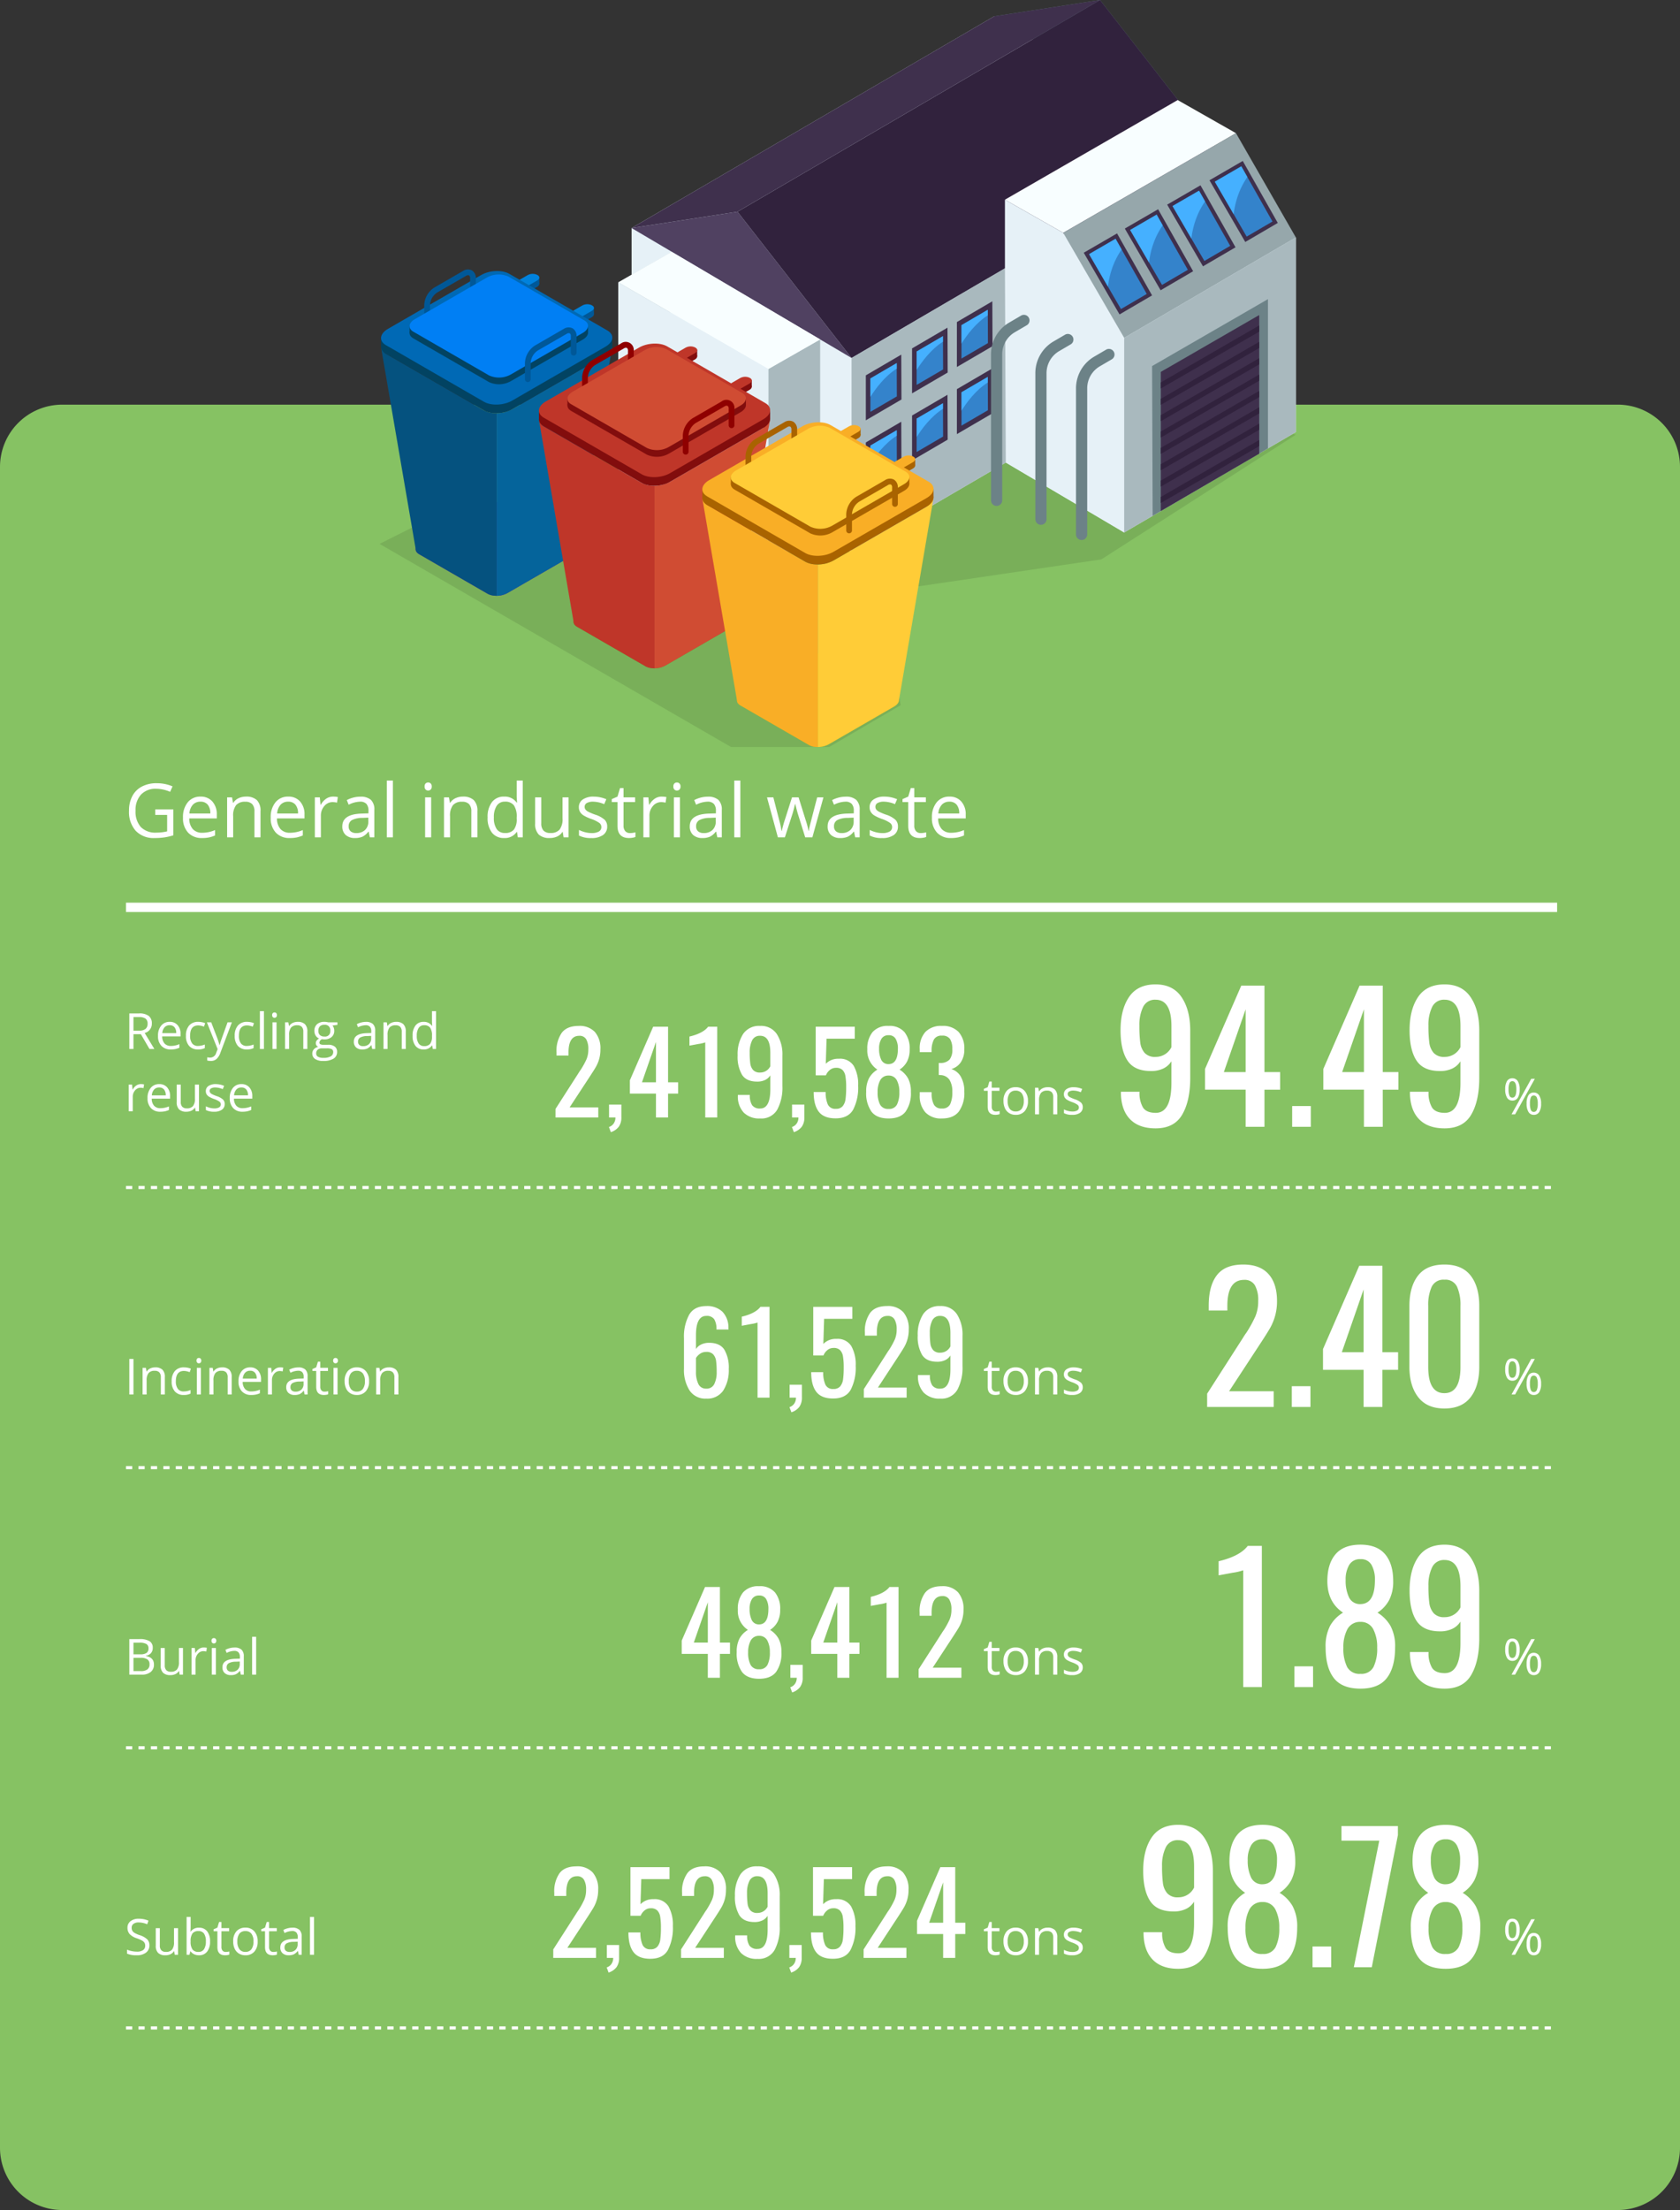 <svg xmlns="http://www.w3.org/2000/svg" xmlns:xlink="http://www.w3.org/1999/xlink" width="540" height="710" viewBox="0 0 540 710">
  <rect x="0" y="0" width="540" height="710" fill="#333333" stroke="none"/>
  <defs>
    <clipPath id="clip-path">
      <rect id="Rectangle_16517" data-name="Rectangle 16517" width="294.046" height="240" fill="none"/>
    </clipPath>
    <clipPath id="clip-path-2">
      <path id="Path_58313" data-name="Path 58313" d="M120.345,45.5l10.244,17.64,8.291-4.851L128.857,40.566Z" transform="translate(-120.345 -40.566)" fill="none"/>
    </clipPath>
    <clipPath id="clip-path-4">
      <path id="Path_58317" data-name="Path 58317" d="M127.327,41.4l10.242,17.64,8.293-4.851L135.837,36.46Z" transform="translate(-127.327 -36.46)" fill="none"/>
    </clipPath>
    <clipPath id="clip-path-6">
      <path id="Path_58321" data-name="Path 58321" d="M141.716,33.193l10.24,17.64,8.293-4.849L150.228,28.257Z" transform="translate(-141.716 -28.257)" fill="none"/>
    </clipPath>
    <clipPath id="clip-path-8">
      <path id="Path_58325" data-name="Path 58325" d="M134.528,37.331l10.242,17.64,8.291-4.851L143.04,32.395Z" transform="translate(-134.528 -32.395)" fill="none"/>
    </clipPath>
  </defs>
  <g id="issues-01-5-edit-14en" transform="translate(-144 -4240)">
    <path id="Path_67921" data-name="Path 67921" d="M20,0H520a20,20,0,0,1,20,20V560a20,20,0,0,1-20,20H20A20,20,0,0,1,0,560V20A20,20,0,0,1,20,0Z" transform="translate(144 4370)" fill="#86c263"/>
    <path id="Path_67922" data-name="Path 67922" d="M-83.988.324A6.051,6.051,0,0,1-89.37-2.322a12.191,12.191,0,0,1-1.782-6.93V-19.08A14.756,14.756,0,0,1-89.5-26.6q1.656-2.808,5.508-2.808a7.061,7.061,0,0,1,5.22,1.836A7.344,7.344,0,0,1-76.86-22.32l.036.432h-3.888a5.959,5.959,0,0,0-.72-3.294,2.865,2.865,0,0,0-2.556-1.062q-3.312,0-3.312,6.228v4.428a3.955,3.955,0,0,1,1.674-1.476,5.768,5.768,0,0,1,2.574-.54q3.42,0,4.86,2.178a11.317,11.317,0,0,1,1.44,6.246,12.108,12.108,0,0,1-1.764,6.894A6.142,6.142,0,0,1-83.988.324Zm0-3.2a2.681,2.681,0,0,0,2.574-1.476,8.385,8.385,0,0,0,.774-3.888,26.63,26.63,0,0,0-.18-3.492,3.99,3.99,0,0,0-.9-2.124,2.852,2.852,0,0,0-2.268-.828,3.4,3.4,0,0,0-1.962.576,4.555,4.555,0,0,0-1.35,1.4v4.356a8.686,8.686,0,0,0,.774,3.978A2.646,2.646,0,0,0-83.988-2.88ZM-67.5-24.12a11.133,11.133,0,0,1-2.178.5q-2.106.4-2.9.54v-2.916q4.392-1.044,6.012-3.168h2.916V0H-67.5ZM-57.24,3.06a2.926,2.926,0,0,0,1.53-1.134A3.311,3.311,0,0,0-55.152,0H-57.2V-4.14h3.96V-.072a5.051,5.051,0,0,1-.828,3.042,5.2,5.2,0,0,1-2.556,1.746ZM-43.2.288q-3.78,0-5.418-2.142t-1.638-6.318H-46.4a9.663,9.663,0,0,0,.666,3.924,2.58,2.58,0,0,0,2.61,1.476,2.7,2.7,0,0,0,2.2-.864,4.451,4.451,0,0,0,.918-2.286,28.815,28.815,0,0,0,.2-3.8,20.9,20.9,0,0,0-.234-3.51,3.684,3.684,0,0,0-.936-2.016,2.86,2.86,0,0,0-2.106-.7,3.03,3.03,0,0,0-1.962.684,4.291,4.291,0,0,0-1.278,1.728h-3.276V-29.16h12.564v3.852h-9.072l-.252,8.064a5.55,5.55,0,0,1,4.212-1.62,5.175,5.175,0,0,1,4.77,2.286,12.014,12.014,0,0,1,1.422,6.354,15.418,15.418,0,0,1-1.62,7.74Q-39.2.288-43.2.288Zm9.864-3.024,7.416-11.556a12.932,12.932,0,0,1,.72-1.08,26.552,26.552,0,0,0,1.836-3.348,8.047,8.047,0,0,0,.576-3.2,6.174,6.174,0,0,0-.684-3.2A2.416,2.416,0,0,0-25.7-26.244q-3.456,0-3.456,5.364v.972h-3.852v-1.008a10.15,10.15,0,0,1,1.692-6.3q1.692-2.2,5.436-2.2a6.661,6.661,0,0,1,5.22,1.962A8.037,8.037,0,0,1-18.9-21.888a11.008,11.008,0,0,1-.414,3.15,11.41,11.41,0,0,1-.99,2.394q-.576,1.008-1.8,2.88L-28.8-3.24h9.216V0H-33.336ZM-8.784.324A7.032,7.032,0,0,1-14.04-1.548a7.58,7.58,0,0,1-1.908-5.364v-.324H-12.1a5.842,5.842,0,0,0,.738,3.294A2.957,2.957,0,0,0-8.748-2.88q3.24,0,3.24-6.228v-4.428A4,4,0,0,1-7.146-12.06a5.715,5.715,0,0,1-2.61.54q-3.42,0-4.842-2.178a11.431,11.431,0,0,1-1.422-6.246,12.019,12.019,0,0,1,1.764-6.876,6.156,6.156,0,0,1,5.472-2.592A6.051,6.051,0,0,1-3.4-26.766,12.12,12.12,0,0,1-1.62-19.872v9.792A14.961,14.961,0,0,1-3.276-2.52,5.865,5.865,0,0,1-8.784.324Zm0-14.76a3.6,3.6,0,0,0,3.276-2.016v-4.32q0-5.472-3.276-5.472a2.675,2.675,0,0,0-2.574,1.494,8.407,8.407,0,0,0-.774,3.87,26.63,26.63,0,0,0,.18,3.492,3.99,3.99,0,0,0,.9,2.124A2.852,2.852,0,0,0-8.784-14.436Z" transform="translate(455 4689)" fill="#fff"/>
    <path id="Path_67923" data-name="Path 67923" d="M4.141-.914A4.236,4.236,0,0,0,4.8-.965a4.3,4.3,0,0,0,.508-.105v.992A2.371,2.371,0,0,1,4.691.09a4.664,4.664,0,0,1-.738.066q-2.484,0-2.484-2.617V-7.555H.242V-8.18l1.227-.539.547-1.828h.75v1.984H5.25v1.008H2.766v5.039a1.734,1.734,0,0,0,.367,1.188A1.278,1.278,0,0,0,4.141-.914ZM14.414-4.289a4.724,4.724,0,0,1-1.055,3.27A3.714,3.714,0,0,1,10.445.156,3.86,3.86,0,0,1,8.406-.383,3.558,3.558,0,0,1,7.031-1.93a5.391,5.391,0,0,1-.484-2.359A4.716,4.716,0,0,1,7.594-7.551,3.7,3.7,0,0,1,10.5-8.719a3.622,3.622,0,0,1,2.855,1.2A4.7,4.7,0,0,1,14.414-4.289Zm-6.523,0a4.064,4.064,0,0,0,.656,2.5,2.278,2.278,0,0,0,1.93.859,2.293,2.293,0,0,0,1.934-.855,4.043,4.043,0,0,0,.66-2.5,3.978,3.978,0,0,0-.66-2.48,2.32,2.32,0,0,0-1.949-.848,2.283,2.283,0,0,0-1.922.836A4.023,4.023,0,0,0,7.891-4.289ZM22.547,0V-5.539A2.235,2.235,0,0,0,22.07-7.1a1.941,1.941,0,0,0-1.492-.516,2.461,2.461,0,0,0-1.969.727,3.668,3.668,0,0,0-.625,2.4V0h-1.3V-8.562h1.055l.211,1.172h.063a2.648,2.648,0,0,1,1.117-.98,3.63,3.63,0,0,1,1.6-.348,3.252,3.252,0,0,1,2.328.746,3.175,3.175,0,0,1,.781,2.387V0Zm9.484-2.336a2.145,2.145,0,0,1-.891,1.844,4.186,4.186,0,0,1-2.5.648,5.436,5.436,0,0,1-2.656-.539v-1.2a6.424,6.424,0,0,0,1.324.492,5.53,5.53,0,0,0,1.363.18,3.092,3.092,0,0,0,1.563-.324,1.072,1.072,0,0,0,.547-.988,1.073,1.073,0,0,0-.434-.855,6.82,6.82,0,0,0-1.691-.84,9.172,9.172,0,0,1-1.7-.777,2.321,2.321,0,0,1-.75-.754,1.966,1.966,0,0,1-.246-1.008,1.921,1.921,0,0,1,.852-1.652,3.968,3.968,0,0,1,2.336-.605,6.835,6.835,0,0,1,2.7.563L31.391-7.1a6.2,6.2,0,0,0-2.336-.531,2.687,2.687,0,0,0-1.391.289.894.894,0,0,0-.469.8.971.971,0,0,0,.176.586,1.735,1.735,0,0,0,.566.461,12.658,12.658,0,0,0,1.5.633A5.6,5.6,0,0,1,31.5-3.75,1.97,1.97,0,0,1,32.031-2.336Z" transform="translate(460 4688)" fill="#fff"/>
    <path id="Path_67924" data-name="Path 67924" d="M1.57,0V-11.422H2.9V0ZM11.7,0V-5.539A2.235,2.235,0,0,0,11.219-7.1a1.941,1.941,0,0,0-1.492-.516,2.461,2.461,0,0,0-1.969.727,3.668,3.668,0,0,0-.625,2.4V0h-1.3V-8.562H6.891L7.1-7.391h.063a2.648,2.648,0,0,1,1.117-.98,3.63,3.63,0,0,1,1.6-.348,3.252,3.252,0,0,1,2.328.746,3.175,3.175,0,0,1,.781,2.387V0Zm7.383.156A3.654,3.654,0,0,1,16.2-.988a4.707,4.707,0,0,1-1.02-3.238,4.853,4.853,0,0,1,1.035-3.32,3.727,3.727,0,0,1,2.949-1.172,5.852,5.852,0,0,1,1.234.133,4.066,4.066,0,0,1,.969.313l-.4,1.1a6.1,6.1,0,0,0-.937-.285,4.186,4.186,0,0,0-.9-.113q-2.609,0-2.609,3.328A3.963,3.963,0,0,0,17.16-1.82a2.215,2.215,0,0,0,1.887.844,5.769,5.769,0,0,0,2.2-.461V-.289A4.679,4.679,0,0,1,19.078.156ZM24.57,0h-1.3V-8.562h1.3ZM23.164-10.883a.861.861,0,0,1,.219-.652.764.764,0,0,1,.547-.207.764.764,0,0,1,.539.211.846.846,0,0,1,.227.648.859.859,0,0,1-.227.652.757.757,0,0,1-.539.215.749.749,0,0,1-.547-.215A.877.877,0,0,1,23.164-10.883ZM33.18,0V-5.539A2.235,2.235,0,0,0,32.7-7.1a1.941,1.941,0,0,0-1.492-.516,2.461,2.461,0,0,0-1.969.727,3.668,3.668,0,0,0-.625,2.4V0h-1.3V-8.562h1.055l.211,1.172h.063a2.648,2.648,0,0,1,1.117-.98,3.63,3.63,0,0,1,1.6-.348,3.252,3.252,0,0,1,2.328.746,3.175,3.175,0,0,1,.781,2.387V0Zm7.578.156a3.934,3.934,0,0,1-3-1.156,4.476,4.476,0,0,1-1.1-3.211A4.964,4.964,0,0,1,37.684-7.5a3.387,3.387,0,0,1,2.738-1.219A3.229,3.229,0,0,1,42.969-7.66a4.057,4.057,0,0,1,.938,2.793v.82h-5.9a3.394,3.394,0,0,0,.762,2.289A2.634,2.634,0,0,0,40.8-.977a6.9,6.9,0,0,0,2.734-.578V-.4a6.863,6.863,0,0,1-1.3.426A7.31,7.31,0,0,1,40.758.156Zm-.352-7.789a2.118,2.118,0,0,0-1.645.672A3.1,3.1,0,0,0,38.039-5.1h4.477a2.851,2.851,0,0,0-.547-1.879A1.925,1.925,0,0,0,40.406-7.633Zm9.617-1.086a5.075,5.075,0,0,1,1.023.094l-.18,1.2a4.418,4.418,0,0,0-.937-.117,2.282,2.282,0,0,0-1.777.844,3.077,3.077,0,0,0-.738,2.1V0h-1.3V-8.562h1.07l.148,1.586H47.4a3.764,3.764,0,0,1,1.148-1.289A2.585,2.585,0,0,1,50.023-8.719ZM57.914,0l-.258-1.219h-.062a3.6,3.6,0,0,1-1.277,1.09,3.893,3.893,0,0,1-1.59.285,2.86,2.86,0,0,1-2-.656,2.394,2.394,0,0,1-.723-1.867q0-2.594,4.148-2.719l1.453-.047v-.531a2.171,2.171,0,0,0-.434-1.488,1.783,1.783,0,0,0-1.387-.48,5.65,5.65,0,0,0-2.422.656l-.4-.992a6.094,6.094,0,0,1,1.387-.539,6.006,6.006,0,0,1,1.512-.2,3.262,3.262,0,0,1,2.27.68,2.837,2.837,0,0,1,.738,2.18V0Zm-2.93-.914a2.632,2.632,0,0,0,1.9-.664,2.457,2.457,0,0,0,.691-1.859v-.773l-1.3.055a4.717,4.717,0,0,0-2.23.48,1.449,1.449,0,0,0-.684,1.324,1.336,1.336,0,0,0,.426,1.07A1.767,1.767,0,0,0,54.984-.914Zm9.328,0a4.236,4.236,0,0,0,.664-.051,4.3,4.3,0,0,0,.508-.105v.992a2.371,2.371,0,0,1-.621.168,4.664,4.664,0,0,1-.738.066q-2.484,0-2.484-2.617V-7.555H60.414V-8.18l1.227-.539.547-1.828h.75v1.984h2.484v1.008H62.938v5.039A1.734,1.734,0,0,0,63.3-1.328,1.278,1.278,0,0,0,64.313-.914ZM68.492,0H67.2V-8.562h1.3ZM67.086-10.883a.861.861,0,0,1,.219-.652.764.764,0,0,1,.547-.207.764.764,0,0,1,.539.211.846.846,0,0,1,.227.648.859.859,0,0,1-.227.652.757.757,0,0,1-.539.215.749.749,0,0,1-.547-.215A.877.877,0,0,1,67.086-10.883ZM78.633-4.289a4.724,4.724,0,0,1-1.055,3.27A3.714,3.714,0,0,1,74.664.156a3.86,3.86,0,0,1-2.039-.539A3.558,3.558,0,0,1,71.25-1.93a5.391,5.391,0,0,1-.484-2.359,4.716,4.716,0,0,1,1.047-3.262,3.7,3.7,0,0,1,2.906-1.168,3.622,3.622,0,0,1,2.855,1.2A4.7,4.7,0,0,1,78.633-4.289Zm-6.523,0a4.064,4.064,0,0,0,.656,2.5A2.278,2.278,0,0,0,74.7-.93a2.293,2.293,0,0,0,1.934-.855,4.043,4.043,0,0,0,.66-2.5,3.978,3.978,0,0,0-.66-2.48,2.32,2.32,0,0,0-1.949-.848,2.283,2.283,0,0,0-1.922.836A4.023,4.023,0,0,0,72.109-4.289ZM86.766,0V-5.539A2.235,2.235,0,0,0,86.289-7.1,1.941,1.941,0,0,0,84.8-7.617a2.461,2.461,0,0,0-1.969.727,3.668,3.668,0,0,0-.625,2.4V0h-1.3V-8.562h1.055l.211,1.172h.063a2.648,2.648,0,0,1,1.117-.98,3.63,3.63,0,0,1,1.6-.348,3.252,3.252,0,0,1,2.328.746,3.175,3.175,0,0,1,.781,2.387V0Z" transform="translate(184 4688)" fill="#fff"/>
    <path id="Path_67925" data-name="Path 67925" d="M-89.992-4.256l11.536-17.976a20.116,20.116,0,0,1,1.12-1.68A41.3,41.3,0,0,0-74.48-29.12a12.518,12.518,0,0,0,.9-4.984,9.6,9.6,0,0,0-1.064-4.984,3.758,3.758,0,0,0-3.472-1.736q-5.376,0-5.376,8.344v1.512h-5.992v-1.568q0-6.384,2.632-9.8t8.456-3.416q5.376,0,8.12,3.052t2.744,8.652a17.123,17.123,0,0,1-.644,4.9,17.749,17.749,0,0,1-1.54,3.724q-.9,1.568-2.8,4.48L-82.936-5.04H-68.6V0H-89.992Zm27.216-2.408h5.992V0h-5.992ZM-39.7-11.928H-52.752v-6.664L-41.1-45.36h7.448v27.776h5.04v5.656h-5.04V0H-39.7Zm0-5.656v-20.16l-7,20.16ZM-13.72.5q-5.6,0-8.428-3.64t-2.828-9.744V-32.424q0-6.216,2.772-9.772t8.484-3.556q5.656,0,8.428,3.556t2.772,9.772V-12.88q0,6.16-2.8,9.772T-13.72.5Zm0-4.928q5.152,0,5.152-8.4V-32.48A14.314,14.314,0,0,0-9.66-38.612a4.087,4.087,0,0,0-4.06-2.268,4.145,4.145,0,0,0-4.088,2.268,14,14,0,0,0-1.12,6.132v19.656Q-18.928-4.424-13.72-4.424Z" transform="translate(622 4692)" fill="#fff"/>
    <path id="Path_67926" data-name="Path 67926" d="M1.891-8.016A5.238,5.238,0,0,0,2.18-6.023a.973.973,0,0,0,.938.664Q4.4-5.359,4.4-8.016q0-2.641-1.281-2.641A.972.972,0,0,0,2.18-10,5.175,5.175,0,0,0,1.891-8.016Zm3.578,0a4.937,4.937,0,0,1-.6,2.691,1.965,1.965,0,0,1-1.754.91,1.918,1.918,0,0,1-1.7-.93A4.9,4.9,0,0,1,.813-8.016a4.962,4.962,0,0,1,.582-2.672,1.92,1.92,0,0,1,1.723-.9,1.961,1.961,0,0,1,1.742.93A4.808,4.808,0,0,1,5.469-8.016Zm3.3,4.578a5.233,5.233,0,0,0,.289,2A.978.978,0,0,0,10-.781a1.021,1.021,0,0,0,.969-.652,4.869,4.869,0,0,0,.313-2,4.76,4.76,0,0,0-.312-1.98A1.021,1.021,0,0,0,10-6.062a.977.977,0,0,0-.945.645A5.107,5.107,0,0,0,8.766-3.437Zm3.586,0a4.919,4.919,0,0,1-.6,2.684A1.965,1.965,0,0,1,10,.156a1.913,1.913,0,0,1-1.707-.93,4.936,4.936,0,0,1-.6-2.664,4.962,4.962,0,0,1,.582-2.672A1.92,1.92,0,0,1,10-7.008a1.975,1.975,0,0,1,1.73.918A4.726,4.726,0,0,1,12.352-3.437Zm-2.016-7.984L4,0H2.852L9.188-11.422Z" transform="translate(627 4688)" fill="#fff"/>
    <path id="Path_67927" data-name="Path 67927" d="M-132.444-2.736l7.416-11.556a12.931,12.931,0,0,1,.72-1.08,26.551,26.551,0,0,0,1.836-3.348,8.047,8.047,0,0,0,.576-3.2,6.174,6.174,0,0,0-.684-3.2,2.416,2.416,0,0,0-2.232-1.116q-3.456,0-3.456,5.364v.972h-3.852v-1.008a10.15,10.15,0,0,1,1.692-6.3q1.692-2.2,5.436-2.2a6.661,6.661,0,0,1,5.22,1.962,8.037,8.037,0,0,1,1.764,5.562,11.008,11.008,0,0,1-.414,3.15,11.41,11.41,0,0,1-.99,2.394q-.576,1.008-1.8,2.88l-6.7,10.224h9.216V0h-13.752Zm17.172,5.8a2.926,2.926,0,0,0,1.53-1.134A3.311,3.311,0,0,0-113.184,0h-2.052V-4.14h3.96V-.072A5.051,5.051,0,0,1-112.1,2.97a5.2,5.2,0,0,1-2.556,1.746Zm15.12-10.728h-8.388v-4.284l7.488-17.208h4.788V-11.3h3.24v3.636h-3.24V0h-3.888Zm0-3.636v-12.96l-4.5,12.96Zm15.84-12.816a11.133,11.133,0,0,1-2.178.5q-2.106.4-2.9.54v-2.916Q-85-27.036-83.376-29.16h2.916V0h-3.852ZM-66.672.324a7.032,7.032,0,0,1-5.256-1.872,7.58,7.58,0,0,1-1.908-5.364v-.324h3.852a5.842,5.842,0,0,0,.738,3.294,2.957,2.957,0,0,0,2.61,1.062q3.24,0,3.24-6.228v-4.428a4,4,0,0,1-1.638,1.476,5.715,5.715,0,0,1-2.61.54q-3.42,0-4.842-2.178a11.431,11.431,0,0,1-1.422-6.246,12.019,12.019,0,0,1,1.764-6.876,6.156,6.156,0,0,1,5.472-2.592,6.051,6.051,0,0,1,5.382,2.646,12.12,12.12,0,0,1,1.782,6.894v9.792a14.961,14.961,0,0,1-1.656,7.56A5.865,5.865,0,0,1-66.672.324Zm0-14.76A3.6,3.6,0,0,0-63.4-16.452v-4.32q0-5.472-3.276-5.472a2.675,2.675,0,0,0-2.574,1.494,8.407,8.407,0,0,0-.774,3.87,26.63,26.63,0,0,0,.18,3.492,3.99,3.99,0,0,0,.9,2.124A2.852,2.852,0,0,0-66.672-14.436Zm10.224,17.5a2.926,2.926,0,0,0,1.53-1.134A3.311,3.311,0,0,0-54.36,0h-2.052V-4.14h3.96V-.072A5.051,5.051,0,0,1-53.28,2.97a5.2,5.2,0,0,1-2.556,1.746ZM-42.408.288q-3.78,0-5.418-2.142t-1.638-6.318h3.852a9.663,9.663,0,0,0,.666,3.924,2.58,2.58,0,0,0,2.61,1.476,2.7,2.7,0,0,0,2.2-.864,4.451,4.451,0,0,0,.918-2.286,28.815,28.815,0,0,0,.2-3.8,20.9,20.9,0,0,0-.234-3.51,3.684,3.684,0,0,0-.936-2.016,2.86,2.86,0,0,0-2.106-.7,3.03,3.03,0,0,0-1.962.684,4.291,4.291,0,0,0-1.278,1.728h-3.276V-29.16h12.564v3.852h-9.072l-.252,8.064a5.55,5.55,0,0,1,4.212-1.62,5.175,5.175,0,0,1,4.77,2.286,12.014,12.014,0,0,1,1.422,6.354,15.418,15.418,0,0,1-1.62,7.74Q-38.412.288-42.408.288ZM-25.38.324q-3.816,0-5.508-2.2A10.218,10.218,0,0,1-32.58-8.208a9.138,9.138,0,0,1,.918-4.428,7.408,7.408,0,0,1,2.682-2.736,7.3,7.3,0,0,1-3.24-6.516,8.275,8.275,0,0,1,1.692-5.544,6.4,6.4,0,0,1,5.148-1.98,6.3,6.3,0,0,1,5.094,1.98,8.336,8.336,0,0,1,1.674,5.544,8.292,8.292,0,0,1-.828,3.906,7.055,7.055,0,0,1-2.412,2.61,7.836,7.836,0,0,1,2.7,2.772,8.9,8.9,0,0,1,.936,4.392A10.232,10.232,0,0,1-19.908-1.89Q-21.6.324-25.38.324Zm0-17.46q2.988-.036,2.988-4.968a6.116,6.116,0,0,0-.7-3.132,2.45,2.45,0,0,0-2.286-1.188A2.534,2.534,0,0,0-27.7-25.236,5.874,5.874,0,0,0-28.44-22.1a8.013,8.013,0,0,0,.684,3.546A2.5,2.5,0,0,0-25.38-17.136Zm0,14.4a2.788,2.788,0,0,0,2.7-1.422,8.588,8.588,0,0,0,.756-3.978,7.9,7.9,0,0,0-.81-3.816,2.858,2.858,0,0,0-2.646-1.512,2.929,2.929,0,0,0-2.7,1.512,7.752,7.752,0,0,0-.828,3.816,8.417,8.417,0,0,0,.774,3.978A2.861,2.861,0,0,0-25.38-2.736ZM-8.244.324a6.885,6.885,0,0,1-5.31-1.962,7.827,7.827,0,0,1-1.818-5.526v-.972h3.816v.648a7.271,7.271,0,0,0,.774,3.42A2.7,2.7,0,0,0-8.244-2.88,2.7,2.7,0,0,0-5.6-4.23a8.977,8.977,0,0,0,.7-4.014,7,7,0,0,0-.9-3.834,3.541,3.541,0,0,0-2.916-1.53,2.64,2.64,0,0,0-.54-.036V-17.5h.5A3.983,3.983,0,0,0-5.8-18.576a4.991,4.991,0,0,0,.9-3.348,5.988,5.988,0,0,0-.72-3.258,2.866,2.866,0,0,0-2.592-1.1,2.736,2.736,0,0,0-2.574,1.188,7.446,7.446,0,0,0-.774,3.492v.612h-3.816v-.972a7.76,7.76,0,0,1,1.818-5.508,6.969,6.969,0,0,1,5.346-1.944A6.933,6.933,0,0,1-2.862-27.45a7.827,7.827,0,0,1,1.818,5.526A7.209,7.209,0,0,1-2.16-17.748a5.5,5.5,0,0,1-3.06,2.2,5.289,5.289,0,0,1,3.078,2.484,9.443,9.443,0,0,1,1.1,4.824A10.093,10.093,0,0,1-2.79-1.926Q-4.536.324-8.244.324Z" transform="translate(455 4599)" fill="#fff"/>
    <path id="Path_67928" data-name="Path 67928" d="M4.141-.914A4.236,4.236,0,0,0,4.8-.965a4.3,4.3,0,0,0,.508-.105v.992A2.371,2.371,0,0,1,4.691.09a4.664,4.664,0,0,1-.738.066q-2.484,0-2.484-2.617V-7.555H.242V-8.18l1.227-.539.547-1.828h.75v1.984H5.25v1.008H2.766v5.039a1.734,1.734,0,0,0,.367,1.188A1.278,1.278,0,0,0,4.141-.914ZM14.414-4.289a4.724,4.724,0,0,1-1.055,3.27A3.714,3.714,0,0,1,10.445.156,3.86,3.86,0,0,1,8.406-.383,3.558,3.558,0,0,1,7.031-1.93a5.391,5.391,0,0,1-.484-2.359A4.716,4.716,0,0,1,7.594-7.551,3.7,3.7,0,0,1,10.5-8.719a3.622,3.622,0,0,1,2.855,1.2A4.7,4.7,0,0,1,14.414-4.289Zm-6.523,0a4.064,4.064,0,0,0,.656,2.5,2.278,2.278,0,0,0,1.93.859,2.293,2.293,0,0,0,1.934-.855,4.043,4.043,0,0,0,.66-2.5,3.978,3.978,0,0,0-.66-2.48,2.32,2.32,0,0,0-1.949-.848,2.283,2.283,0,0,0-1.922.836A4.023,4.023,0,0,0,7.891-4.289ZM22.547,0V-5.539A2.235,2.235,0,0,0,22.07-7.1a1.941,1.941,0,0,0-1.492-.516,2.461,2.461,0,0,0-1.969.727,3.668,3.668,0,0,0-.625,2.4V0h-1.3V-8.562h1.055l.211,1.172h.063a2.648,2.648,0,0,1,1.117-.98,3.63,3.63,0,0,1,1.6-.348,3.252,3.252,0,0,1,2.328.746,3.175,3.175,0,0,1,.781,2.387V0Zm9.484-2.336a2.145,2.145,0,0,1-.891,1.844,4.186,4.186,0,0,1-2.5.648,5.436,5.436,0,0,1-2.656-.539v-1.2a6.424,6.424,0,0,0,1.324.492,5.53,5.53,0,0,0,1.363.18,3.092,3.092,0,0,0,1.563-.324,1.072,1.072,0,0,0,.547-.988,1.073,1.073,0,0,0-.434-.855,6.82,6.82,0,0,0-1.691-.84,9.172,9.172,0,0,1-1.7-.777,2.321,2.321,0,0,1-.75-.754,1.966,1.966,0,0,1-.246-1.008,1.921,1.921,0,0,1,.852-1.652,3.968,3.968,0,0,1,2.336-.605,6.835,6.835,0,0,1,2.7.563L31.391-7.1a6.2,6.2,0,0,0-2.336-.531,2.687,2.687,0,0,0-1.391.289.894.894,0,0,0-.469.8.971.971,0,0,0,.176.586,1.735,1.735,0,0,0,.566.461,12.658,12.658,0,0,0,1.5.633A5.6,5.6,0,0,1,31.5-3.75,1.97,1.97,0,0,1,32.031-2.336Z" transform="translate(460 4598)" fill="#fff"/>
    <path id="Path_67929" data-name="Path 67929" d="M2.9-4.75V0H1.57V-11.422H4.7a4.929,4.929,0,0,1,3.105.8,2.918,2.918,0,0,1,1,2.422,3.033,3.033,0,0,1-2.3,3.063L9.617,0H8.047L5.281-4.75Zm0-1.141h1.82a3.144,3.144,0,0,0,2.063-.559,2.079,2.079,0,0,0,.656-1.676A1.907,1.907,0,0,0,6.77-9.758a3.619,3.619,0,0,0-2.145-.5H2.9ZM14.883.156a3.934,3.934,0,0,1-3-1.156,4.476,4.476,0,0,1-1.1-3.211A4.964,4.964,0,0,1,11.809-7.5a3.387,3.387,0,0,1,2.738-1.219A3.229,3.229,0,0,1,17.094-7.66a4.057,4.057,0,0,1,.938,2.793v.82h-5.9a3.394,3.394,0,0,0,.762,2.289,2.634,2.634,0,0,0,2.035.781,6.9,6.9,0,0,0,2.734-.578V-.4a6.863,6.863,0,0,1-1.3.426A7.31,7.31,0,0,1,14.883.156Zm-.352-7.789a2.118,2.118,0,0,0-1.645.672A3.1,3.1,0,0,0,12.164-5.1h4.477a2.851,2.851,0,0,0-.547-1.879A1.925,1.925,0,0,0,14.531-7.633ZM23.664.156A3.654,3.654,0,0,1,20.785-.988a4.707,4.707,0,0,1-1.02-3.238A4.853,4.853,0,0,1,20.8-7.547,3.727,3.727,0,0,1,23.75-8.719a5.852,5.852,0,0,1,1.234.133,4.066,4.066,0,0,1,.969.313l-.4,1.1a6.1,6.1,0,0,0-.937-.285,4.186,4.186,0,0,0-.9-.113q-2.609,0-2.609,3.328a3.963,3.963,0,0,0,.637,2.422,2.215,2.215,0,0,0,1.887.844,5.769,5.769,0,0,0,2.2-.461V-.289A4.679,4.679,0,0,1,23.664.156ZM26.5-8.562h1.391L29.766-3.68a18.573,18.573,0,0,1,.766,2.414h.063q.1-.4.426-1.363t2.121-5.934h1.391l-3.68,9.75a4.864,4.864,0,0,1-1.277,2.051,2.716,2.716,0,0,1-1.793.605,5.217,5.217,0,0,1-1.172-.133V2.672a4.521,4.521,0,0,0,.961.094,1.981,1.981,0,0,0,1.906-1.5L29.953.047ZM39.344.156A3.654,3.654,0,0,1,36.465-.988a4.707,4.707,0,0,1-1.02-3.238,4.853,4.853,0,0,1,1.035-3.32A3.727,3.727,0,0,1,39.43-8.719a5.852,5.852,0,0,1,1.234.133,4.066,4.066,0,0,1,.969.313l-.4,1.1a6.1,6.1,0,0,0-.937-.285,4.186,4.186,0,0,0-.9-.113q-2.609,0-2.609,3.328a3.963,3.963,0,0,0,.637,2.422,2.215,2.215,0,0,0,1.887.844,5.769,5.769,0,0,0,2.2-.461V-.289A4.679,4.679,0,0,1,39.344.156ZM44.836,0h-1.3V-12.156h1.3Zm4.047,0h-1.3V-8.562h1.3ZM47.477-10.883a.861.861,0,0,1,.219-.652.764.764,0,0,1,.547-.207.764.764,0,0,1,.539.211.846.846,0,0,1,.227.648.859.859,0,0,1-.227.652.757.757,0,0,1-.539.215.749.749,0,0,1-.547-.215A.877.877,0,0,1,47.477-10.883ZM57.492,0V-5.539A2.235,2.235,0,0,0,57.016-7.1a1.941,1.941,0,0,0-1.492-.516,2.461,2.461,0,0,0-1.969.727,3.668,3.668,0,0,0-.625,2.4V0h-1.3V-8.562h1.055L52.9-7.391h.063a2.648,2.648,0,0,1,1.117-.98,3.63,3.63,0,0,1,1.6-.348,3.252,3.252,0,0,1,2.328.746,3.175,3.175,0,0,1,.781,2.387V0ZM68.461-8.562v.82l-1.586.188a2.726,2.726,0,0,1,.391.715,2.727,2.727,0,0,1,.172,1,2.531,2.531,0,0,1-.859,2.008,3.467,3.467,0,0,1-2.359.75,3.929,3.929,0,0,1-.719-.062,1.276,1.276,0,0,0-.828,1.1.56.56,0,0,0,.289.52,2.112,2.112,0,0,0,.992.168h1.516a3.394,3.394,0,0,1,2.137.586,2.036,2.036,0,0,1,.746,1.7A2.431,2.431,0,0,1,67.211,3.1a6.1,6.1,0,0,1-3.328.746,4.547,4.547,0,0,1-2.59-.625,2.018,2.018,0,0,1-.91-1.766A1.983,1.983,0,0,1,60.883.1a2.546,2.546,0,0,1,1.406-.773,1.357,1.357,0,0,1-.551-.461,1.22,1.22,0,0,1-.223-.727,1.379,1.379,0,0,1,.25-.82,2.628,2.628,0,0,1,.789-.68,2.313,2.313,0,0,1-1.082-.93,2.732,2.732,0,0,1-.418-1.5A2.771,2.771,0,0,1,61.9-7.957a3.445,3.445,0,0,1,2.391-.762,4.347,4.347,0,0,1,1.211.156Zm-6.828,10a1.162,1.162,0,0,0,.586,1.055,3.234,3.234,0,0,0,1.68.359,4.687,4.687,0,0,0,2.418-.488A1.5,1.5,0,0,0,67.1,1.039a1.048,1.048,0,0,0-.43-.965A3.337,3.337,0,0,0,65.055-.2H63.5a2.048,2.048,0,0,0-1.375.422A1.507,1.507,0,0,0,61.633,1.438Zm.7-7.258a1.743,1.743,0,0,0,.508,1.359A2.028,2.028,0,0,0,64.258-4a1.654,1.654,0,0,0,1.9-1.844,1.7,1.7,0,0,0-1.922-1.93,1.9,1.9,0,0,0-1.406.492A1.982,1.982,0,0,0,62.336-5.82ZM79.641,0l-.258-1.219H79.32a3.6,3.6,0,0,1-1.277,1.09,3.893,3.893,0,0,1-1.59.285,2.86,2.86,0,0,1-2-.656,2.394,2.394,0,0,1-.723-1.867q0-2.594,4.148-2.719l1.453-.047v-.531A2.171,2.171,0,0,0,78.9-7.152a1.783,1.783,0,0,0-1.387-.48,5.65,5.65,0,0,0-2.422.656l-.4-.992a6.094,6.094,0,0,1,1.387-.539,6.006,6.006,0,0,1,1.512-.2,3.262,3.262,0,0,1,2.27.68,2.837,2.837,0,0,1,.738,2.18V0Zm-2.93-.914a2.632,2.632,0,0,0,1.9-.664A2.457,2.457,0,0,0,79.3-3.437v-.773l-1.3.055a4.717,4.717,0,0,0-2.23.48,1.449,1.449,0,0,0-.684,1.324,1.336,1.336,0,0,0,.426,1.07A1.767,1.767,0,0,0,76.711-.914ZM89.133,0V-5.539A2.235,2.235,0,0,0,88.656-7.1a1.941,1.941,0,0,0-1.492-.516,2.461,2.461,0,0,0-1.969.727,3.668,3.668,0,0,0-.625,2.4V0h-1.3V-8.562h1.055l.211,1.172H84.6a2.648,2.648,0,0,1,1.117-.98,3.63,3.63,0,0,1,1.6-.348,3.252,3.252,0,0,1,2.328.746,3.175,3.175,0,0,1,.781,2.387V0Zm9.789-1.148h-.07a3.047,3.047,0,0,1-2.687,1.3A3.179,3.179,0,0,1,93.551-.992a5.055,5.055,0,0,1-.934-3.266,5.141,5.141,0,0,1,.938-3.289,3.155,3.155,0,0,1,2.609-1.172,3.114,3.114,0,0,1,2.672,1.266h.1l-.055-.617-.031-.6v-3.484h1.3V0H99.094ZM96.328-.93a2.361,2.361,0,0,0,1.926-.723,3.652,3.652,0,0,0,.6-2.332v-.273a4.3,4.3,0,0,0-.605-2.6,2.3,2.3,0,0,0-1.934-.777,1.985,1.985,0,0,0-1.746.887,4.409,4.409,0,0,0-.605,2.5,4.227,4.227,0,0,0,.6,2.477A2.037,2.037,0,0,0,96.328-.93ZM5.281,11.281a5.075,5.075,0,0,1,1.023.094l-.18,1.2a4.418,4.418,0,0,0-.937-.117A2.282,2.282,0,0,0,3.41,13.3a3.077,3.077,0,0,0-.738,2.1V20h-1.3V11.438h1.07l.148,1.586h.063A3.764,3.764,0,0,1,3.8,11.734,2.585,2.585,0,0,1,5.281,11.281Zm6.242,8.875a3.934,3.934,0,0,1-3-1.156,4.476,4.476,0,0,1-1.1-3.211A4.964,4.964,0,0,1,8.449,12.5a3.387,3.387,0,0,1,2.738-1.219,3.229,3.229,0,0,1,2.547,1.059,4.057,4.057,0,0,1,.938,2.793v.82h-5.9a3.394,3.394,0,0,0,.762,2.289,2.634,2.634,0,0,0,2.035.781,6.9,6.9,0,0,0,2.734-.578V19.6a6.863,6.863,0,0,1-1.3.426A7.31,7.31,0,0,1,11.523,20.156Zm-.352-7.789a2.118,2.118,0,0,0-1.645.672A3.1,3.1,0,0,0,8.8,14.9h4.477a2.851,2.851,0,0,0-.547-1.879A1.925,1.925,0,0,0,11.172,12.367Zm6.93-.93v5.555a2.235,2.235,0,0,0,.477,1.563,1.941,1.941,0,0,0,1.492.516,2.435,2.435,0,0,0,1.965-.734,3.7,3.7,0,0,0,.621-2.4v-4.5h1.3V20h-1.07L22.7,18.852h-.07a2.585,2.585,0,0,1-1.105.969,3.716,3.716,0,0,1-1.613.336,3.273,3.273,0,0,1-2.34-.742,3.159,3.159,0,0,1-.777-2.375v-5.6Zm14.125,6.227a2.145,2.145,0,0,1-.891,1.844,4.186,4.186,0,0,1-2.5.648,5.436,5.436,0,0,1-2.656-.539v-1.2a6.424,6.424,0,0,0,1.324.492,5.53,5.53,0,0,0,1.363.18,3.092,3.092,0,0,0,1.563-.324,1.116,1.116,0,0,0,.113-1.844,6.82,6.82,0,0,0-1.691-.84,9.172,9.172,0,0,1-1.7-.777,2.321,2.321,0,0,1-.75-.754,1.966,1.966,0,0,1-.246-1.008,1.921,1.921,0,0,1,.852-1.652,3.968,3.968,0,0,1,2.336-.605,6.835,6.835,0,0,1,2.7.563L31.586,12.9a6.2,6.2,0,0,0-2.336-.531,2.688,2.688,0,0,0-1.391.289.894.894,0,0,0-.469.8.971.971,0,0,0,.176.586,1.735,1.735,0,0,0,.566.461,12.658,12.658,0,0,0,1.5.633,5.6,5.6,0,0,1,2.059,1.117A1.97,1.97,0,0,1,32.227,17.664Zm5.727,2.492a3.934,3.934,0,0,1-3-1.156,4.476,4.476,0,0,1-1.1-3.211,4.964,4.964,0,0,1,1.02-3.289,3.387,3.387,0,0,1,2.738-1.219,3.229,3.229,0,0,1,2.547,1.059,4.057,4.057,0,0,1,.938,2.793v.82H35.2a3.394,3.394,0,0,0,.762,2.289A2.634,2.634,0,0,0,38,19.023a6.9,6.9,0,0,0,2.734-.578V19.6a6.863,6.863,0,0,1-1.3.426A7.31,7.31,0,0,1,37.953,20.156ZM37.6,12.367a2.118,2.118,0,0,0-1.645.672,3.1,3.1,0,0,0-.723,1.859h4.477a2.851,2.851,0,0,0-.547-1.879A1.925,1.925,0,0,0,37.6,12.367Z" transform="translate(184 4577)" fill="#fff"/>
    <path id="Path_67930" data-name="Path 67930" d="M-106.568.5q-5.32,0-8.176-2.912t-2.968-8.344v-.5h5.992a9.088,9.088,0,0,0,1.148,5.124q1.148,1.652,4.06,1.652,5.04,0,5.04-9.688v-6.888a6.221,6.221,0,0,1-2.548,2.3,8.89,8.89,0,0,1-4.06.84q-5.32,0-7.532-3.388t-2.212-9.716q0-6.664,2.744-10.7t8.512-4.032q5.6,0,8.372,4.116t2.772,10.724V-15.68q0,7.336-2.576,11.76T-106.568.5Zm0-22.96a5.6,5.6,0,0,0,5.1-3.136v-6.72q0-8.512-5.1-8.512a4.162,4.162,0,0,0-4,2.324,13.077,13.077,0,0,0-1.2,6.02,41.425,41.425,0,0,0,.28,5.432,6.207,6.207,0,0,0,1.4,3.3A4.436,4.436,0,0,0-106.568-22.456Zm28.952,10.528H-90.664v-6.664L-79.016-45.36h7.448v27.776h5.04v5.656h-5.04V0h-6.048Zm0-5.656v-20.16l-7,20.16Zm14.952,10.92h5.992V0h-5.992Zm23.072-5.264H-52.64v-6.664L-40.992-45.36h7.448v27.776h5.04v5.656h-5.04V0h-6.048Zm0-5.656v-20.16l-7,20.16ZM-13.664.5q-5.32,0-8.176-2.912t-2.968-8.344v-.5h5.992a9.088,9.088,0,0,0,1.148,5.124q1.148,1.652,4.06,1.652,5.04,0,5.04-9.688v-6.888a6.221,6.221,0,0,1-2.548,2.3,8.89,8.89,0,0,1-4.06.84q-5.32,0-7.532-3.388t-2.212-9.716q0-6.664,2.744-10.7t8.512-4.032q5.6,0,8.372,4.116T-2.52-30.912V-15.68q0,7.336-2.576,11.76T-13.664.5Zm0-22.96a5.6,5.6,0,0,0,5.1-3.136v-6.72q0-8.512-5.1-8.512a4.162,4.162,0,0,0-4,2.324,13.077,13.077,0,0,0-1.2,6.02,41.425,41.425,0,0,0,.28,5.432,6.207,6.207,0,0,0,1.4,3.3A4.436,4.436,0,0,0-13.664-22.456Z" transform="translate(622 4602)" fill="#fff"/>
    <path id="Path_67931" data-name="Path 67931" d="M1.891-8.016A5.238,5.238,0,0,0,2.18-6.023a.973.973,0,0,0,.938.664Q4.4-5.359,4.4-8.016q0-2.641-1.281-2.641A.972.972,0,0,0,2.18-10,5.175,5.175,0,0,0,1.891-8.016Zm3.578,0a4.937,4.937,0,0,1-.6,2.691,1.965,1.965,0,0,1-1.754.91,1.918,1.918,0,0,1-1.7-.93A4.9,4.9,0,0,1,.813-8.016a4.962,4.962,0,0,1,.582-2.672,1.92,1.92,0,0,1,1.723-.9,1.961,1.961,0,0,1,1.742.93A4.808,4.808,0,0,1,5.469-8.016Zm3.3,4.578a5.233,5.233,0,0,0,.289,2A.978.978,0,0,0,10-.781a1.021,1.021,0,0,0,.969-.652,4.869,4.869,0,0,0,.313-2,4.76,4.76,0,0,0-.312-1.98A1.021,1.021,0,0,0,10-6.062a.977.977,0,0,0-.945.645A5.107,5.107,0,0,0,8.766-3.437Zm3.586,0a4.919,4.919,0,0,1-.6,2.684A1.965,1.965,0,0,1,10,.156a1.913,1.913,0,0,1-1.707-.93,4.936,4.936,0,0,1-.6-2.664,4.962,4.962,0,0,1,.582-2.672A1.92,1.92,0,0,1,10-7.008a1.975,1.975,0,0,1,1.73.918A4.726,4.726,0,0,1,12.352-3.437Zm-2.016-7.984L4,0H2.852L9.188-11.422Z" transform="translate(627 4598)" fill="#fff"/>
    <path id="Path_67932" data-name="Path 67932" d="M-83.484-7.668h-8.388v-4.284l7.488-17.208H-79.6V-11.3h3.24v3.636H-79.6V0h-3.888Zm0-3.636v-12.96l-4.5,12.96ZM-67,.324q-3.816,0-5.508-2.2A10.218,10.218,0,0,1-74.2-8.208a9.138,9.138,0,0,1,.918-4.428A7.408,7.408,0,0,1-70.6-15.372a7.3,7.3,0,0,1-3.24-6.516,8.275,8.275,0,0,1,1.692-5.544A6.4,6.4,0,0,1-67-29.412a6.3,6.3,0,0,1,5.094,1.98,8.336,8.336,0,0,1,1.674,5.544,8.292,8.292,0,0,1-.828,3.906,7.055,7.055,0,0,1-2.412,2.61,7.836,7.836,0,0,1,2.7,2.772,8.9,8.9,0,0,1,.936,4.392A10.232,10.232,0,0,1-61.524-1.89Q-63.216.324-67,.324Zm0-17.46q2.988-.036,2.988-4.968a6.116,6.116,0,0,0-.7-3.132A2.45,2.45,0,0,0-67-26.424a2.534,2.534,0,0,0-2.322,1.188,5.874,5.874,0,0,0-.738,3.132,8.013,8.013,0,0,0,.684,3.546A2.5,2.5,0,0,0-67-17.136Zm0,14.4a2.788,2.788,0,0,0,2.7-1.422,8.588,8.588,0,0,0,.756-3.978,7.9,7.9,0,0,0-.81-3.816A2.858,2.858,0,0,0-67-13.464a2.929,2.929,0,0,0-2.7,1.512,7.752,7.752,0,0,0-.828,3.816,8.417,8.417,0,0,0,.774,3.978A2.861,2.861,0,0,0-67-2.736Zm10.008,5.8a2.926,2.926,0,0,0,1.53-1.134A3.311,3.311,0,0,0-54.9,0h-2.052V-4.14h3.96V-.072A5.051,5.051,0,0,1-53.82,2.97a5.2,5.2,0,0,1-2.556,1.746Zm15.12-10.728h-8.388v-4.284l7.488-17.208h4.788V-11.3h3.24v3.636h-3.24V0h-3.888Zm0-3.636v-12.96l-4.5,12.96Zm15.84-12.816a11.133,11.133,0,0,1-2.178.5q-2.106.4-2.9.54v-2.916q4.392-1.044,6.012-3.168h2.916V0h-3.852Zm10.3,21.384,7.416-11.556a12.932,12.932,0,0,1,.72-1.08A26.552,26.552,0,0,0-5.76-18.72a8.047,8.047,0,0,0,.576-3.2,6.174,6.174,0,0,0-.684-3.2A2.416,2.416,0,0,0-8.1-26.244q-3.456,0-3.456,5.364v.972h-3.852v-1.008a10.15,10.15,0,0,1,1.692-6.3q1.692-2.2,5.436-2.2A6.661,6.661,0,0,1-3.06-27.45,8.037,8.037,0,0,1-1.3-21.888a11.008,11.008,0,0,1-.414,3.15,11.41,11.41,0,0,1-.99,2.394q-.576,1.008-1.8,2.88L-11.2-3.24H-1.98V0H-15.732Z" transform="translate(455 4779)" fill="#fff"/>
    <path id="Path_67933" data-name="Path 67933" d="M4.141-.914A4.236,4.236,0,0,0,4.8-.965a4.3,4.3,0,0,0,.508-.105v.992A2.371,2.371,0,0,1,4.691.09a4.664,4.664,0,0,1-.738.066q-2.484,0-2.484-2.617V-7.555H.242V-8.18l1.227-.539.547-1.828h.75v1.984H5.25v1.008H2.766v5.039a1.734,1.734,0,0,0,.367,1.188A1.278,1.278,0,0,0,4.141-.914ZM14.414-4.289a4.724,4.724,0,0,1-1.055,3.27A3.714,3.714,0,0,1,10.445.156,3.86,3.86,0,0,1,8.406-.383,3.558,3.558,0,0,1,7.031-1.93a5.391,5.391,0,0,1-.484-2.359A4.716,4.716,0,0,1,7.594-7.551,3.7,3.7,0,0,1,10.5-8.719a3.622,3.622,0,0,1,2.855,1.2A4.7,4.7,0,0,1,14.414-4.289Zm-6.523,0a4.064,4.064,0,0,0,.656,2.5,2.278,2.278,0,0,0,1.93.859,2.293,2.293,0,0,0,1.934-.855,4.043,4.043,0,0,0,.66-2.5,3.978,3.978,0,0,0-.66-2.48,2.32,2.32,0,0,0-1.949-.848,2.283,2.283,0,0,0-1.922.836A4.023,4.023,0,0,0,7.891-4.289ZM22.547,0V-5.539A2.235,2.235,0,0,0,22.07-7.1a1.941,1.941,0,0,0-1.492-.516,2.461,2.461,0,0,0-1.969.727,3.668,3.668,0,0,0-.625,2.4V0h-1.3V-8.562h1.055l.211,1.172h.063a2.648,2.648,0,0,1,1.117-.98,3.63,3.63,0,0,1,1.6-.348,3.252,3.252,0,0,1,2.328.746,3.175,3.175,0,0,1,.781,2.387V0Zm9.484-2.336a2.145,2.145,0,0,1-.891,1.844,4.186,4.186,0,0,1-2.5.648,5.436,5.436,0,0,1-2.656-.539v-1.2a6.424,6.424,0,0,0,1.324.492,5.53,5.53,0,0,0,1.363.18,3.092,3.092,0,0,0,1.563-.324,1.072,1.072,0,0,0,.547-.988,1.073,1.073,0,0,0-.434-.855,6.82,6.82,0,0,0-1.691-.84,9.172,9.172,0,0,1-1.7-.777,2.321,2.321,0,0,1-.75-.754,1.966,1.966,0,0,1-.246-1.008,1.921,1.921,0,0,1,.852-1.652,3.968,3.968,0,0,1,2.336-.605,6.835,6.835,0,0,1,2.7.563L31.391-7.1a6.2,6.2,0,0,0-2.336-.531,2.687,2.687,0,0,0-1.391.289.894.894,0,0,0-.469.8.971.971,0,0,0,.176.586,1.735,1.735,0,0,0,.566.461,12.658,12.658,0,0,0,1.5.633A5.6,5.6,0,0,1,31.5-3.75,1.97,1.97,0,0,1,32.031-2.336Z" transform="translate(460 4778)" fill="#fff"/>
    <path id="Path_67934" data-name="Path 67934" d="M1.57-11.422H4.8a6.088,6.088,0,0,1,3.289.68A2.4,2.4,0,0,1,9.1-8.594a2.482,2.482,0,0,1-.566,1.676,2.727,2.727,0,0,1-1.652.855v.078q2.6.445,2.6,2.734A2.937,2.937,0,0,1,8.449-.859,4.406,4.406,0,0,1,5.555,0H1.57ZM2.9-6.531H5.086a3.561,3.561,0,0,0,2.023-.441,1.7,1.7,0,0,0,.617-1.488,1.506,1.506,0,0,0-.687-1.387,4.3,4.3,0,0,0-2.187-.426H2.9Zm0,1.125v4.273H5.281a3.394,3.394,0,0,0,2.082-.535,1.976,1.976,0,0,0,.7-1.676,1.775,1.775,0,0,0-.715-1.562,3.821,3.821,0,0,0-2.176-.5ZM12.961-8.562v5.555a2.235,2.235,0,0,0,.477,1.563A1.941,1.941,0,0,0,14.93-.93a2.435,2.435,0,0,0,1.965-.734,3.7,3.7,0,0,0,.621-2.4v-4.5h1.3V0h-1.07l-.187-1.148h-.07a2.585,2.585,0,0,1-1.105.969,3.716,3.716,0,0,1-1.613.336,3.273,3.273,0,0,1-2.34-.742,3.159,3.159,0,0,1-.777-2.375v-5.6Zm12.508-.156a5.075,5.075,0,0,1,1.023.094l-.18,1.2a4.418,4.418,0,0,0-.937-.117A2.282,2.282,0,0,0,23.6-6.7a3.077,3.077,0,0,0-.738,2.1V0h-1.3V-8.562h1.07l.148,1.586h.063a3.764,3.764,0,0,1,1.148-1.289A2.585,2.585,0,0,1,25.469-8.719ZM29.391,0h-1.3V-8.562h1.3ZM27.984-10.883a.861.861,0,0,1,.219-.652.764.764,0,0,1,.547-.207.764.764,0,0,1,.539.211.846.846,0,0,1,.227.648.859.859,0,0,1-.227.652.757.757,0,0,1-.539.215.749.749,0,0,1-.547-.215A.877.877,0,0,1,27.984-10.883ZM37.406,0l-.258-1.219h-.062a3.6,3.6,0,0,1-1.277,1.09,3.893,3.893,0,0,1-1.59.285,2.86,2.86,0,0,1-2-.656A2.394,2.394,0,0,1,31.5-2.367q0-2.594,4.148-2.719L37.1-5.133v-.531a2.171,2.171,0,0,0-.434-1.488,1.783,1.783,0,0,0-1.387-.48,5.65,5.65,0,0,0-2.422.656l-.4-.992a6.094,6.094,0,0,1,1.387-.539,6.006,6.006,0,0,1,1.512-.2,3.262,3.262,0,0,1,2.27.68,2.837,2.837,0,0,1,.738,2.18V0Zm-2.93-.914a2.632,2.632,0,0,0,1.9-.664,2.457,2.457,0,0,0,.691-1.859v-.773l-1.3.055a4.717,4.717,0,0,0-2.23.48,1.449,1.449,0,0,0-.684,1.324,1.336,1.336,0,0,0,.426,1.07A1.767,1.767,0,0,0,34.477-.914ZM42.336,0h-1.3V-12.156h1.3Z" transform="translate(184 4778)" fill="#fff"/>
    <path id="Path_67935" data-name="Path 67935" d="M-78.4-37.52a17.319,17.319,0,0,1-3.388.784q-3.276.616-4.508.84v-4.536q6.832-1.624,9.352-4.928h4.536V0H-78.4ZM-61.936-6.664h5.992V0h-5.992ZM-40.712.5q-5.936,0-8.568-3.416t-2.632-9.856a14.214,14.214,0,0,1,1.428-6.888,11.523,11.523,0,0,1,4.172-4.256q-5.04-3.36-5.04-10.136,0-5.544,2.632-8.624t8.008-3.08q5.32,0,7.924,3.08t2.6,8.624a12.9,12.9,0,0,1-1.288,6.076,10.974,10.974,0,0,1-3.752,4.06,12.189,12.189,0,0,1,4.2,4.312,13.851,13.851,0,0,1,1.456,6.832q0,6.384-2.632,9.828T-40.712.5Zm0-27.16q4.648-.056,4.648-7.728a9.513,9.513,0,0,0-1.092-4.872A3.811,3.811,0,0,0-40.712-41.1a3.942,3.942,0,0,0-3.612,1.848,9.137,9.137,0,0,0-1.148,4.872,12.464,12.464,0,0,0,1.064,5.516A3.881,3.881,0,0,0-40.712-26.656Zm0,22.4a4.336,4.336,0,0,0,4.2-2.212,13.359,13.359,0,0,0,1.176-6.188,12.28,12.28,0,0,0-1.26-5.936,4.445,4.445,0,0,0-4.116-2.352,4.556,4.556,0,0,0-4.2,2.352A12.058,12.058,0,0,0-46.2-12.656,13.093,13.093,0,0,0-45-6.468,4.45,4.45,0,0,0-40.712-4.256ZM-13.664.5q-5.32,0-8.176-2.912t-2.968-8.344v-.5h5.992a9.088,9.088,0,0,0,1.148,5.124q1.148,1.652,4.06,1.652,5.04,0,5.04-9.688v-6.888a6.221,6.221,0,0,1-2.548,2.3,8.89,8.89,0,0,1-4.06.84q-5.32,0-7.532-3.388t-2.212-9.716q0-6.664,2.744-10.7t8.512-4.032q5.6,0,8.372,4.116T-2.52-30.912V-15.68q0,7.336-2.576,11.76T-13.664.5Zm0-22.96a5.6,5.6,0,0,0,5.1-3.136v-6.72q0-8.512-5.1-8.512a4.162,4.162,0,0,0-4,2.324,13.077,13.077,0,0,0-1.2,6.02,41.425,41.425,0,0,0,.28,5.432,6.207,6.207,0,0,0,1.4,3.3A4.436,4.436,0,0,0-13.664-22.456Z" transform="translate(622 4782)" fill="#fff"/>
    <path id="Path_67936" data-name="Path 67936" d="M1.891-8.016A5.238,5.238,0,0,0,2.18-6.023a.973.973,0,0,0,.938.664Q4.4-5.359,4.4-8.016q0-2.641-1.281-2.641A.972.972,0,0,0,2.18-10,5.175,5.175,0,0,0,1.891-8.016Zm3.578,0a4.937,4.937,0,0,1-.6,2.691,1.965,1.965,0,0,1-1.754.91,1.918,1.918,0,0,1-1.7-.93A4.9,4.9,0,0,1,.813-8.016a4.962,4.962,0,0,1,.582-2.672,1.92,1.92,0,0,1,1.723-.9,1.961,1.961,0,0,1,1.742.93A4.808,4.808,0,0,1,5.469-8.016Zm3.3,4.578a5.233,5.233,0,0,0,.289,2A.978.978,0,0,0,10-.781a1.021,1.021,0,0,0,.969-.652,4.869,4.869,0,0,0,.313-2,4.76,4.76,0,0,0-.312-1.98A1.021,1.021,0,0,0,10-6.062a.977.977,0,0,0-.945.645A5.107,5.107,0,0,0,8.766-3.437Zm3.586,0a4.919,4.919,0,0,1-.6,2.684A1.965,1.965,0,0,1,10,.156a1.913,1.913,0,0,1-1.707-.93,4.936,4.936,0,0,1-.6-2.664,4.962,4.962,0,0,1,.582-2.672A1.92,1.92,0,0,1,10-7.008a1.975,1.975,0,0,1,1.73.918A4.726,4.726,0,0,1,12.352-3.437Zm-2.016-7.984L4,0H2.852L9.188-11.422Z" transform="translate(627 4778)" fill="#fff"/>
    <path id="Path_67937" data-name="Path 67937" d="M9.891-8.977h5.824V-.645a18.724,18.724,0,0,1-2.766.656A21.055,21.055,0,0,1,9.691.234,7.9,7.9,0,0,1,3.633-2.08,9.122,9.122,0,0,1,1.465-8.566a9.8,9.8,0,0,1,1.072-4.682,7.252,7.252,0,0,1,3.088-3.07,10,10,0,0,1,4.723-1.061,12.906,12.906,0,0,1,5.109,1.008l-.773,1.758a11.414,11.414,0,0,0-4.465-.984,6.393,6.393,0,0,0-4.887,1.863A7.232,7.232,0,0,0,3.574-8.566,7.39,7.39,0,0,0,5.268-3.3a6.521,6.521,0,0,0,4.975,1.793,14.78,14.78,0,0,0,3.48-.41V-7.2H9.891ZM24.961.234A5.9,5.9,0,0,1,20.467-1.5,6.714,6.714,0,0,1,18.82-6.316,7.446,7.446,0,0,1,20.35-11.25a5.08,5.08,0,0,1,4.107-1.828,4.844,4.844,0,0,1,3.82,1.588A6.086,6.086,0,0,1,29.684-7.3v1.23H20.836a5.091,5.091,0,0,0,1.143,3.434,3.952,3.952,0,0,0,3.053,1.172,10.345,10.345,0,0,0,4.1-.867V-.6a10.3,10.3,0,0,1-1.951.639A10.965,10.965,0,0,1,24.961.234Zm-.527-11.684a3.177,3.177,0,0,0-2.467,1.008,4.646,4.646,0,0,0-1.084,2.789H27.6a4.277,4.277,0,0,0-.82-2.818A2.887,2.887,0,0,0,24.434-11.449ZM41.789,0V-8.309a3.352,3.352,0,0,0-.715-2.344,2.912,2.912,0,0,0-2.238-.773,3.692,3.692,0,0,0-2.953,1.09,5.5,5.5,0,0,0-.937,3.6V0H33V-12.844h1.582l.316,1.758h.094a3.972,3.972,0,0,1,1.676-1.471,5.445,5.445,0,0,1,2.4-.521,4.878,4.878,0,0,1,3.492,1.119,4.763,4.763,0,0,1,1.172,3.58V0ZM53.156.234A5.9,5.9,0,0,1,48.662-1.5a6.714,6.714,0,0,1-1.646-4.816,7.446,7.446,0,0,1,1.529-4.934,5.08,5.08,0,0,1,4.107-1.828,4.844,4.844,0,0,1,3.82,1.588A6.086,6.086,0,0,1,57.879-7.3v1.23H49.031a5.091,5.091,0,0,0,1.143,3.434,3.952,3.952,0,0,0,3.053,1.172,10.345,10.345,0,0,0,4.1-.867V-.6a10.3,10.3,0,0,1-1.951.639A10.965,10.965,0,0,1,53.156.234Zm-.527-11.684a3.177,3.177,0,0,0-2.467,1.008,4.646,4.646,0,0,0-1.084,2.789h6.715a4.277,4.277,0,0,0-.82-2.818A2.887,2.887,0,0,0,52.629-11.449Zm14.426-1.629a7.612,7.612,0,0,1,1.535.141l-.27,1.8a6.626,6.626,0,0,0-1.406-.176,3.423,3.423,0,0,0-2.666,1.266,4.615,4.615,0,0,0-1.107,3.152V0H61.2V-12.844H62.8l.223,2.379h.094A5.646,5.646,0,0,1,64.84-12.4,3.878,3.878,0,0,1,67.055-13.078ZM78.891,0,78.5-1.828H78.41A5.4,5.4,0,0,1,76.494-.193a5.84,5.84,0,0,1-2.385.428A4.29,4.29,0,0,1,71.115-.75a3.59,3.59,0,0,1-1.084-2.8q0-3.891,6.223-4.078l2.18-.07v-.8a3.256,3.256,0,0,0-.65-2.232,2.675,2.675,0,0,0-2.08-.721,8.475,8.475,0,0,0-3.633.984l-.6-1.488a9.141,9.141,0,0,1,2.08-.809,9.009,9.009,0,0,1,2.268-.293,4.892,4.892,0,0,1,3.4,1.02,4.256,4.256,0,0,1,1.107,3.27V0ZM74.5-1.371a3.948,3.948,0,0,0,2.854-1,3.685,3.685,0,0,0,1.037-2.789v-1.16l-1.945.082a7.076,7.076,0,0,0-3.346.721A2.173,2.173,0,0,0,72.07-3.527a2,2,0,0,0,.639,1.605A2.651,2.651,0,0,0,74.5-1.371ZM86.285,0H84.34V-18.234h1.945Zm12.3,0H96.645V-12.844H98.59ZM96.48-16.324a1.292,1.292,0,0,1,.328-.979,1.147,1.147,0,0,1,.82-.311,1.146,1.146,0,0,1,.809.316,1.269,1.269,0,0,1,.34.973,1.289,1.289,0,0,1-.34.979,1.135,1.135,0,0,1-.809.322,1.124,1.124,0,0,1-.82-.322A1.316,1.316,0,0,1,96.48-16.324ZM111.5,0V-8.309a3.352,3.352,0,0,0-.715-2.344,2.912,2.912,0,0,0-2.238-.773,3.692,3.692,0,0,0-2.953,1.09,5.5,5.5,0,0,0-.937,3.6V0h-1.945V-12.844H104.3l.316,1.758h.094a3.972,3.972,0,0,1,1.676-1.471,5.445,5.445,0,0,1,2.4-.521,4.878,4.878,0,0,1,3.492,1.119,4.763,4.763,0,0,1,1.172,3.58V0Zm14.684-1.723h-.105A4.571,4.571,0,0,1,122.051.234a4.769,4.769,0,0,1-3.92-1.723,7.583,7.583,0,0,1-1.4-4.9,7.711,7.711,0,0,1,1.406-4.934,4.732,4.732,0,0,1,3.914-1.758,4.671,4.671,0,0,1,4.008,1.9h.152l-.082-.926-.047-.9v-5.227h1.945V0h-1.582Zm-3.891.328a3.542,3.542,0,0,0,2.889-1.084,5.477,5.477,0,0,0,.9-3.5v-.41a6.445,6.445,0,0,0-.908-3.9,3.449,3.449,0,0,0-2.9-1.166,2.977,2.977,0,0,0-2.619,1.33,6.614,6.614,0,0,0-.908,3.756,6.34,6.34,0,0,0,.9,3.715A3.056,3.056,0,0,0,122.3-1.395ZM133.98-12.844v8.332a3.352,3.352,0,0,0,.715,2.344,2.912,2.912,0,0,0,2.238.773,3.652,3.652,0,0,0,2.947-1.1,5.557,5.557,0,0,0,.932-3.6v-6.75h1.945V0h-1.605l-.281-1.723h-.105A3.877,3.877,0,0,1,139.107-.27a5.573,5.573,0,0,1-2.42.5,4.91,4.91,0,0,1-3.51-1.113,4.739,4.739,0,0,1-1.166-3.562v-8.4ZM155.168-3.5a3.217,3.217,0,0,1-1.336,2.766,6.28,6.28,0,0,1-3.75.973A8.154,8.154,0,0,1,146.1-.574v-1.8a9.635,9.635,0,0,0,1.986.738,8.3,8.3,0,0,0,2.045.27,4.637,4.637,0,0,0,2.344-.486,1.608,1.608,0,0,0,.82-1.482,1.609,1.609,0,0,0-.65-1.283,10.231,10.231,0,0,0-2.537-1.26,13.758,13.758,0,0,1-2.549-1.166,3.482,3.482,0,0,1-1.125-1.131,2.949,2.949,0,0,1-.369-1.512,2.882,2.882,0,0,1,1.277-2.479,5.952,5.952,0,0,1,3.5-.908,10.252,10.252,0,0,1,4.055.844l-.691,1.582a9.307,9.307,0,0,0-3.5-.8,4.031,4.031,0,0,0-2.086.434,1.341,1.341,0,0,0-.7,1.2,1.456,1.456,0,0,0,.264.879,2.6,2.6,0,0,0,.85.691,18.987,18.987,0,0,0,2.25.949,8.406,8.406,0,0,1,3.088,1.676A2.955,2.955,0,0,1,155.168-3.5Zm7.313,2.133a6.355,6.355,0,0,0,1-.076,6.448,6.448,0,0,0,.762-.158V-.117a3.556,3.556,0,0,1-.932.252,7,7,0,0,1-1.107.1q-3.727,0-3.727-3.926v-7.641h-1.84v-.937l1.84-.809.82-2.742h1.125v2.977h3.727v1.512h-3.727v7.559a2.6,2.6,0,0,0,.551,1.781A1.917,1.917,0,0,0,162.48-1.371Zm10.184-11.707a7.612,7.612,0,0,1,1.535.141l-.27,1.8a6.626,6.626,0,0,0-1.406-.176,3.423,3.423,0,0,0-2.666,1.266,4.615,4.615,0,0,0-1.107,3.152V0H166.8V-12.844h1.605l.223,2.379h.094a5.646,5.646,0,0,1,1.723-1.934A3.878,3.878,0,0,1,172.664-13.078ZM178.547,0H176.6V-12.844h1.945Zm-2.109-16.324a1.292,1.292,0,0,1,.328-.979,1.147,1.147,0,0,1,.82-.311,1.146,1.146,0,0,1,.809.316,1.269,1.269,0,0,1,.34.973,1.289,1.289,0,0,1-.34.979,1.135,1.135,0,0,1-.809.322,1.124,1.124,0,0,1-.82-.322A1.316,1.316,0,0,1,176.438-16.324ZM190.57,0l-.387-1.828h-.094a5.4,5.4,0,0,1-1.916,1.635,5.84,5.84,0,0,1-2.385.428,4.29,4.29,0,0,1-2.994-.984,3.59,3.59,0,0,1-1.084-2.8q0-3.891,6.223-4.078l2.18-.07v-.8a3.256,3.256,0,0,0-.65-2.232,2.675,2.675,0,0,0-2.08-.721,8.475,8.475,0,0,0-3.633.984l-.6-1.488a9.141,9.141,0,0,1,2.08-.809,9.009,9.009,0,0,1,2.268-.293,4.892,4.892,0,0,1,3.4,1.02,4.256,4.256,0,0,1,1.107,3.27V0Zm-4.395-1.371a3.948,3.948,0,0,0,2.854-1,3.685,3.685,0,0,0,1.037-2.789v-1.16l-1.945.082a7.076,7.076,0,0,0-3.346.721,2.173,2.173,0,0,0-1.025,1.986,2,2,0,0,0,.639,1.605A2.651,2.651,0,0,0,186.176-1.371ZM197.965,0H196.02V-18.234h1.945Zm20.848,0-2.355-7.535q-.223-.691-.832-3.141h-.094q-.469,2.051-.82,3.164L212.285,0h-2.25l-3.5-12.844h2.039q1.242,4.84,1.893,7.371a29.865,29.865,0,0,1,.744,3.41h.094q.129-.668.416-1.729t.5-1.682l2.355-7.371h2.109l2.3,7.371a24.879,24.879,0,0,1,.891,3.387h.094a12.422,12.422,0,0,1,.252-1.3q.205-.879,2.443-9.457h2.016L221.121,0Zm16.078,0L234.5-1.828h-.094a5.4,5.4,0,0,1-1.916,1.635,5.84,5.84,0,0,1-2.385.428,4.29,4.29,0,0,1-2.994-.984,3.59,3.59,0,0,1-1.084-2.8q0-3.891,6.223-4.078l2.18-.07v-.8a3.256,3.256,0,0,0-.65-2.232,2.675,2.675,0,0,0-2.08-.721,8.475,8.475,0,0,0-3.633.984l-.6-1.488a9.141,9.141,0,0,1,2.08-.809,9.009,9.009,0,0,1,2.268-.293,4.892,4.892,0,0,1,3.4,1.02,4.256,4.256,0,0,1,1.107,3.27V0ZM230.5-1.371a3.948,3.948,0,0,0,2.854-1,3.685,3.685,0,0,0,1.037-2.789v-1.16l-1.945.082a7.076,7.076,0,0,0-3.346.721,2.173,2.173,0,0,0-1.025,1.986,2,2,0,0,0,.639,1.605A2.651,2.651,0,0,0,230.5-1.371ZM248.625-3.5a3.217,3.217,0,0,1-1.336,2.766,6.28,6.28,0,0,1-3.75.973,8.154,8.154,0,0,1-3.984-.809v-1.8a9.635,9.635,0,0,0,1.986.738,8.3,8.3,0,0,0,2.045.27,4.637,4.637,0,0,0,2.344-.486,1.608,1.608,0,0,0,.82-1.482,1.609,1.609,0,0,0-.65-1.283,10.231,10.231,0,0,0-2.537-1.26,13.758,13.758,0,0,1-2.549-1.166,3.482,3.482,0,0,1-1.125-1.131,2.949,2.949,0,0,1-.369-1.512A2.882,2.882,0,0,1,240.8-12.17a5.952,5.952,0,0,1,3.5-.908,10.252,10.252,0,0,1,4.055.844l-.691,1.582a9.307,9.307,0,0,0-3.5-.8,4.031,4.031,0,0,0-2.086.434,1.341,1.341,0,0,0-.7,1.2,1.456,1.456,0,0,0,.264.879,2.6,2.6,0,0,0,.85.691,18.987,18.987,0,0,0,2.25.949,8.406,8.406,0,0,1,3.088,1.676A2.955,2.955,0,0,1,248.625-3.5Zm7.313,2.133a6.355,6.355,0,0,0,1-.076,6.448,6.448,0,0,0,.762-.158V-.117a3.556,3.556,0,0,1-.932.252,7,7,0,0,1-1.107.1q-3.727,0-3.727-3.926v-7.641h-1.84v-.937l1.84-.809.82-2.742h1.125v2.977H257.6v1.512h-3.727v7.559a2.6,2.6,0,0,0,.551,1.781A1.917,1.917,0,0,0,255.938-1.371Zm9.75,1.605A5.9,5.9,0,0,1,261.193-1.5a6.714,6.714,0,0,1-1.646-4.816,7.446,7.446,0,0,1,1.529-4.934,5.08,5.08,0,0,1,4.107-1.828A4.844,4.844,0,0,1,269-11.49,6.086,6.086,0,0,1,270.41-7.3v1.23h-8.848a5.091,5.091,0,0,0,1.143,3.434,3.952,3.952,0,0,0,3.053,1.172,10.345,10.345,0,0,0,4.1-.867V-.6a10.3,10.3,0,0,1-1.951.639A10.965,10.965,0,0,1,265.688.234Zm-.527-11.684a3.177,3.177,0,0,0-2.467,1.008,4.646,4.646,0,0,0-1.084,2.789h6.715a4.277,4.277,0,0,0-.82-2.818A2.887,2.887,0,0,0,265.16-11.449Z" transform="translate(184 4509)" fill="#fff"/>
    <path id="Path_67938" data-name="Path 67938" d="M0,0H460" transform="translate(184.5 4531.5)" fill="none" stroke="#fff" stroke-width="3"/>
    <path id="Path_67939" data-name="Path 67939" d="M0,0H460" transform="translate(184.5 4621.5)" fill="none" stroke="#fff" stroke-width="1" stroke-dasharray="2"/>
    <path id="Path_67940" data-name="Path 67940" d="M0,0H460" transform="translate(184.5 4711.5)" fill="none" stroke="#fff" stroke-width="1" stroke-dasharray="2"/>
    <path id="Path_67941" data-name="Path 67941" d="M0,0H460" transform="translate(184.5 4801.5)" fill="none" stroke="#fff" stroke-width="1" stroke-dasharray="2"/>
    <path id="Path_67942" data-name="Path 67942" d="M-133.164-2.736l7.416-11.556a12.931,12.931,0,0,1,.72-1.08,26.551,26.551,0,0,0,1.836-3.348,8.047,8.047,0,0,0,.576-3.2,6.174,6.174,0,0,0-.684-3.2,2.416,2.416,0,0,0-2.232-1.116q-3.456,0-3.456,5.364v.972h-3.852v-1.008a10.15,10.15,0,0,1,1.692-6.3q1.692-2.2,5.436-2.2a6.661,6.661,0,0,1,5.22,1.962,8.037,8.037,0,0,1,1.764,5.562,11.008,11.008,0,0,1-.414,3.15,11.41,11.41,0,0,1-.99,2.394q-.576,1.008-1.8,2.88l-6.7,10.224h9.216V0h-13.752Zm17.172,5.8a2.926,2.926,0,0,0,1.53-1.134A3.311,3.311,0,0,0-113.9,0h-2.052V-4.14H-112V-.072a5.051,5.051,0,0,1-.828,3.042,5.2,5.2,0,0,1-2.556,1.746Zm14.04-2.772q-3.78,0-5.418-2.142t-1.638-6.318h3.852a9.663,9.663,0,0,0,.666,3.924,2.58,2.58,0,0,0,2.61,1.476,2.7,2.7,0,0,0,2.2-.864,4.451,4.451,0,0,0,.918-2.286,28.817,28.817,0,0,0,.2-3.8,20.9,20.9,0,0,0-.234-3.51,3.684,3.684,0,0,0-.936-2.016,2.86,2.86,0,0,0-2.106-.7,3.03,3.03,0,0,0-1.962.684,4.291,4.291,0,0,0-1.278,1.728h-3.276V-29.16H-95.8v3.852h-9.072l-.252,8.064a5.55,5.55,0,0,1,4.212-1.62,5.175,5.175,0,0,1,4.77,2.286,12.014,12.014,0,0,1,1.422,6.354,15.418,15.418,0,0,1-1.62,7.74Q-97.956.288-101.952.288Zm9.864-3.024,7.416-11.556a12.931,12.931,0,0,1,.72-1.08,26.551,26.551,0,0,0,1.836-3.348,8.047,8.047,0,0,0,.576-3.2,6.174,6.174,0,0,0-.684-3.2,2.416,2.416,0,0,0-2.232-1.116q-3.456,0-3.456,5.364v.972h-3.852v-1.008a10.15,10.15,0,0,1,1.692-6.3q1.692-2.2,5.436-2.2a6.661,6.661,0,0,1,5.22,1.962,8.037,8.037,0,0,1,1.764,5.562,11.008,11.008,0,0,1-.414,3.15,11.41,11.41,0,0,1-.99,2.394q-.576,1.008-1.8,2.88l-6.7,10.224h9.216V0H-92.088ZM-67.536.324a7.032,7.032,0,0,1-5.256-1.872A7.58,7.58,0,0,1-74.7-6.912v-.324h3.852a5.842,5.842,0,0,0,.738,3.294A2.957,2.957,0,0,0-67.5-2.88q3.24,0,3.24-6.228v-4.428A4,4,0,0,1-65.9-12.06a5.715,5.715,0,0,1-2.61.54q-3.42,0-4.842-2.178a11.431,11.431,0,0,1-1.422-6.246,12.019,12.019,0,0,1,1.764-6.876,6.156,6.156,0,0,1,5.472-2.592,6.051,6.051,0,0,1,5.382,2.646,12.12,12.12,0,0,1,1.782,6.894v9.792a14.961,14.961,0,0,1-1.656,7.56A5.865,5.865,0,0,1-67.536.324Zm0-14.76a3.6,3.6,0,0,0,3.276-2.016v-4.32q0-5.472-3.276-5.472A2.675,2.675,0,0,0-70.11-24.75a8.407,8.407,0,0,0-.774,3.87,26.63,26.63,0,0,0,.18,3.492,3.99,3.99,0,0,0,.9,2.124A2.852,2.852,0,0,0-67.536-14.436Zm10.224,17.5a2.926,2.926,0,0,0,1.53-1.134A3.311,3.311,0,0,0-55.224,0h-2.052V-4.14h3.96V-.072a5.051,5.051,0,0,1-.828,3.042A5.2,5.2,0,0,1-56.7,4.716ZM-43.272.288q-3.78,0-5.418-2.142t-1.638-6.318h3.852a9.663,9.663,0,0,0,.666,3.924A2.58,2.58,0,0,0-43.2-2.772,2.7,2.7,0,0,0-41-3.636a4.451,4.451,0,0,0,.918-2.286,28.815,28.815,0,0,0,.2-3.8,20.9,20.9,0,0,0-.234-3.51,3.684,3.684,0,0,0-.936-2.016,2.86,2.86,0,0,0-2.106-.7,3.03,3.03,0,0,0-1.962.684A4.291,4.291,0,0,0-46.4-13.536H-49.68V-29.16h12.564v3.852h-9.072l-.252,8.064a5.55,5.55,0,0,1,4.212-1.62,5.175,5.175,0,0,1,4.77,2.286,12.014,12.014,0,0,1,1.422,6.354,15.418,15.418,0,0,1-1.62,7.74Q-39.276.288-43.272.288Zm9.864-3.024,7.416-11.556a12.932,12.932,0,0,1,.72-1.08,26.552,26.552,0,0,0,1.836-3.348,8.047,8.047,0,0,0,.576-3.2,6.174,6.174,0,0,0-.684-3.2,2.416,2.416,0,0,0-2.232-1.116q-3.456,0-3.456,5.364v.972h-3.852v-1.008a10.15,10.15,0,0,1,1.692-6.3q1.692-2.2,5.436-2.2a6.661,6.661,0,0,1,5.22,1.962,8.037,8.037,0,0,1,1.764,5.562,11.008,11.008,0,0,1-.414,3.15,11.41,11.41,0,0,1-.99,2.394q-.576,1.008-1.8,2.88l-6.7,10.224h9.216V0H-33.408Zm25.56-4.932h-8.388v-4.284L-8.748-29.16H-3.96V-11.3H-.72v3.636H-3.96V0H-7.848Zm0-3.636v-12.96l-4.5,12.96Z" transform="translate(455 4869)" fill="#fff"/>
    <path id="Path_67943" data-name="Path 67943" d="M4.141-.914A4.236,4.236,0,0,0,4.8-.965a4.3,4.3,0,0,0,.508-.105v.992A2.371,2.371,0,0,1,4.691.09a4.664,4.664,0,0,1-.738.066q-2.484,0-2.484-2.617V-7.555H.242V-8.18l1.227-.539.547-1.828h.75v1.984H5.25v1.008H2.766v5.039a1.734,1.734,0,0,0,.367,1.188A1.278,1.278,0,0,0,4.141-.914ZM14.414-4.289a4.724,4.724,0,0,1-1.055,3.27A3.714,3.714,0,0,1,10.445.156,3.86,3.86,0,0,1,8.406-.383,3.558,3.558,0,0,1,7.031-1.93a5.391,5.391,0,0,1-.484-2.359A4.716,4.716,0,0,1,7.594-7.551,3.7,3.7,0,0,1,10.5-8.719a3.622,3.622,0,0,1,2.855,1.2A4.7,4.7,0,0,1,14.414-4.289Zm-6.523,0a4.064,4.064,0,0,0,.656,2.5,2.278,2.278,0,0,0,1.93.859,2.293,2.293,0,0,0,1.934-.855,4.043,4.043,0,0,0,.66-2.5,3.978,3.978,0,0,0-.66-2.48,2.32,2.32,0,0,0-1.949-.848,2.283,2.283,0,0,0-1.922.836A4.023,4.023,0,0,0,7.891-4.289ZM22.547,0V-5.539A2.235,2.235,0,0,0,22.07-7.1a1.941,1.941,0,0,0-1.492-.516,2.461,2.461,0,0,0-1.969.727,3.668,3.668,0,0,0-.625,2.4V0h-1.3V-8.562h1.055l.211,1.172h.063a2.648,2.648,0,0,1,1.117-.98,3.63,3.63,0,0,1,1.6-.348,3.252,3.252,0,0,1,2.328.746,3.175,3.175,0,0,1,.781,2.387V0Zm9.484-2.336a2.145,2.145,0,0,1-.891,1.844,4.186,4.186,0,0,1-2.5.648,5.436,5.436,0,0,1-2.656-.539v-1.2a6.424,6.424,0,0,0,1.324.492,5.53,5.53,0,0,0,1.363.18,3.092,3.092,0,0,0,1.563-.324,1.072,1.072,0,0,0,.547-.988,1.073,1.073,0,0,0-.434-.855,6.82,6.82,0,0,0-1.691-.84,9.172,9.172,0,0,1-1.7-.777,2.321,2.321,0,0,1-.75-.754,1.966,1.966,0,0,1-.246-1.008,1.921,1.921,0,0,1,.852-1.652,3.968,3.968,0,0,1,2.336-.605,6.835,6.835,0,0,1,2.7.563L31.391-7.1a6.2,6.2,0,0,0-2.336-.531,2.687,2.687,0,0,0-1.391.289.894.894,0,0,0-.469.8.971.971,0,0,0,.176.586,1.735,1.735,0,0,0,.566.461,12.658,12.658,0,0,0,1.5.633A5.6,5.6,0,0,1,31.5-3.75,1.97,1.97,0,0,1,32.031-2.336Z" transform="translate(460 4868)" fill="#fff"/>
    <path id="Path_67944" data-name="Path 67944" d="M8.016-3.039A2.8,2.8,0,0,1,6.922-.687,4.743,4.743,0,0,1,3.953.156,7.436,7.436,0,0,1,.828-.367V-1.648a8.227,8.227,0,0,0,1.531.469A8.056,8.056,0,0,0,4-1.008a3.31,3.31,0,0,0,2-.5,1.654,1.654,0,0,0,.672-1.4,1.8,1.8,0,0,0-.238-.973,2.214,2.214,0,0,0-.8-.7,11.148,11.148,0,0,0-1.7-.727A5.424,5.424,0,0,1,1.66-6.664,2.984,2.984,0,0,1,.977-8.7a2.536,2.536,0,0,1,.992-2.1,4.123,4.123,0,0,1,2.625-.781,7.736,7.736,0,0,1,3.133.625L7.313-9.8a7.08,7.08,0,0,0-2.75-.594,2.661,2.661,0,0,0-1.648.453A1.493,1.493,0,0,0,2.32-8.687a1.928,1.928,0,0,0,.219.973,2.06,2.06,0,0,0,.738.7,9.173,9.173,0,0,0,1.59.7A6.294,6.294,0,0,1,7.34-4.945,2.7,2.7,0,0,1,8.016-3.039Zm3.359-5.523v5.555a2.235,2.235,0,0,0,.477,1.563,1.941,1.941,0,0,0,1.492.516,2.435,2.435,0,0,0,1.965-.734,3.7,3.7,0,0,0,.621-2.4v-4.5h1.3V0h-1.07l-.187-1.148H15.9a2.585,2.585,0,0,1-1.105.969A3.716,3.716,0,0,1,13.18.156a3.273,3.273,0,0,1-2.34-.742,3.159,3.159,0,0,1-.777-2.375v-5.6ZM23.961-8.7a3.183,3.183,0,0,1,2.621,1.152,5.058,5.058,0,0,1,.934,3.262,5.1,5.1,0,0,1-.941,3.277A3.17,3.17,0,0,1,23.961.156a3.706,3.706,0,0,1-1.527-.309,2.872,2.872,0,0,1-1.16-.949H21.18L20.906,0h-.93V-12.156h1.3V-9.2q0,.992-.062,1.781h.063A3.079,3.079,0,0,1,23.961-8.7Zm-.187,1.086a2.264,2.264,0,0,0-1.914.762,4.3,4.3,0,0,0-.586,2.566,4.285,4.285,0,0,0,.6,2.582A2.288,2.288,0,0,0,23.8-.93,2,2,0,0,0,25.586-1.8a4.477,4.477,0,0,0,.586-2.5A4.3,4.3,0,0,0,25.586-6.8,2.076,2.076,0,0,0,23.773-7.617Zm8.773,6.7a4.236,4.236,0,0,0,.664-.051,4.3,4.3,0,0,0,.508-.105v.992A2.371,2.371,0,0,1,33.1.09a4.664,4.664,0,0,1-.738.066q-2.484,0-2.484-2.617V-7.555H28.648V-8.18l1.227-.539.547-1.828h.75v1.984h2.484v1.008H31.172v5.039a1.734,1.734,0,0,0,.367,1.188A1.278,1.278,0,0,0,32.547-.914ZM42.82-4.289a4.724,4.724,0,0,1-1.055,3.27A3.714,3.714,0,0,1,38.852.156a3.86,3.86,0,0,1-2.039-.539A3.558,3.558,0,0,1,35.438-1.93a5.391,5.391,0,0,1-.484-2.359A4.716,4.716,0,0,1,36-7.551a3.7,3.7,0,0,1,2.906-1.168,3.622,3.622,0,0,1,2.855,1.2A4.7,4.7,0,0,1,42.82-4.289Zm-6.523,0a4.064,4.064,0,0,0,.656,2.5,2.278,2.278,0,0,0,1.93.859,2.293,2.293,0,0,0,1.934-.855,4.043,4.043,0,0,0,.66-2.5,3.978,3.978,0,0,0-.66-2.48,2.32,2.32,0,0,0-1.949-.848,2.283,2.283,0,0,0-1.922.836A4.023,4.023,0,0,0,36.3-4.289ZM47.859-.914a4.236,4.236,0,0,0,.664-.051,4.3,4.3,0,0,0,.508-.105v.992A2.371,2.371,0,0,1,48.41.09a4.664,4.664,0,0,1-.738.066q-2.484,0-2.484-2.617V-7.555H43.961V-8.18l1.227-.539.547-1.828h.75v1.984h2.484v1.008H46.484v5.039a1.734,1.734,0,0,0,.367,1.188A1.278,1.278,0,0,0,47.859-.914ZM56.008,0,55.75-1.219h-.062A3.6,3.6,0,0,1,54.41-.129a3.893,3.893,0,0,1-1.59.285,2.86,2.86,0,0,1-2-.656A2.394,2.394,0,0,1,50.1-2.367q0-2.594,4.148-2.719L55.7-5.133v-.531a2.171,2.171,0,0,0-.434-1.488,1.783,1.783,0,0,0-1.387-.48,5.65,5.65,0,0,0-2.422.656l-.4-.992a6.094,6.094,0,0,1,1.387-.539,6.006,6.006,0,0,1,1.512-.2,3.262,3.262,0,0,1,2.27.68,2.837,2.837,0,0,1,.738,2.18V0Zm-2.93-.914a2.632,2.632,0,0,0,1.9-.664,2.457,2.457,0,0,0,.691-1.859v-.773l-1.3.055a4.717,4.717,0,0,0-2.23.48,1.449,1.449,0,0,0-.684,1.324,1.336,1.336,0,0,0,.426,1.07A1.767,1.767,0,0,0,53.078-.914ZM60.938,0h-1.3V-12.156h1.3Z" transform="translate(184 4868)" fill="#fff"/>
    <path id="Path_67945" data-name="Path 67945" d="M-99.288.5q-5.32,0-8.176-2.912t-2.968-8.344v-.5h5.992a9.088,9.088,0,0,0,1.148,5.124q1.148,1.652,4.06,1.652,5.04,0,5.04-9.688v-6.888a6.221,6.221,0,0,1-2.548,2.3,8.89,8.89,0,0,1-4.06.84q-5.32,0-7.532-3.388t-2.212-9.716q0-6.664,2.744-10.7t8.512-4.032q5.6,0,8.372,4.116t2.772,10.724V-15.68q0,7.336-2.576,11.76T-99.288.5Zm0-22.96a5.6,5.6,0,0,0,5.1-3.136v-6.72q0-8.512-5.1-8.512a4.162,4.162,0,0,0-4,2.324,13.077,13.077,0,0,0-1.2,6.02,41.425,41.425,0,0,0,.28,5.432,6.207,6.207,0,0,0,1.4,3.3A4.436,4.436,0,0,0-99.288-22.456ZM-72.184.5q-5.936,0-8.568-3.416t-2.632-9.856a14.214,14.214,0,0,1,1.428-6.888,11.523,11.523,0,0,1,4.172-4.256q-5.04-3.36-5.04-10.136,0-5.544,2.632-8.624t8.008-3.08q5.32,0,7.924,3.08t2.6,8.624a12.9,12.9,0,0,1-1.288,6.076,10.974,10.974,0,0,1-3.752,4.06A12.189,12.189,0,0,1-62.5-19.6a13.851,13.851,0,0,1,1.456,6.832q0,6.384-2.632,9.828T-72.184.5Zm0-27.16q4.648-.056,4.648-7.728a9.513,9.513,0,0,0-1.092-4.872A3.811,3.811,0,0,0-72.184-41.1,3.942,3.942,0,0,0-75.8-39.256a9.137,9.137,0,0,0-1.148,4.872,12.464,12.464,0,0,0,1.064,5.516A3.881,3.881,0,0,0-72.184-26.656Zm0,22.4a4.336,4.336,0,0,0,4.2-2.212,13.359,13.359,0,0,0,1.176-6.188,12.28,12.28,0,0,0-1.26-5.936,4.445,4.445,0,0,0-4.116-2.352,4.556,4.556,0,0,0-4.2,2.352,12.058,12.058,0,0,0-1.288,5.936,13.093,13.093,0,0,0,1.2,6.188A4.45,4.45,0,0,0-72.184-4.256Zm16.072-2.408h5.992V0h-5.992Zm21.448-33.992H-46.816v-4.7h18.144v2.912L-37.072,0H-42.84ZM-13.328.5Q-19.264.5-21.9-2.912t-2.632-9.856A14.214,14.214,0,0,1-23.1-19.656a11.523,11.523,0,0,1,4.172-4.256q-5.04-3.36-5.04-10.136,0-5.544,2.632-8.624t8.008-3.08q5.32,0,7.924,3.08t2.6,8.624a12.9,12.9,0,0,1-1.288,6.076,10.974,10.974,0,0,1-3.752,4.06A12.189,12.189,0,0,1-3.64-19.6a13.851,13.851,0,0,1,1.456,6.832q0,6.384-2.632,9.828T-13.328.5Zm0-27.16q4.648-.056,4.648-7.728a9.513,9.513,0,0,0-1.092-4.872A3.811,3.811,0,0,0-13.328-41.1a3.942,3.942,0,0,0-3.612,1.848,9.137,9.137,0,0,0-1.148,4.872,12.464,12.464,0,0,0,1.064,5.516A3.881,3.881,0,0,0-13.328-26.656Zm0,22.4a4.336,4.336,0,0,0,4.2-2.212,13.359,13.359,0,0,0,1.176-6.188,12.28,12.28,0,0,0-1.26-5.936,4.445,4.445,0,0,0-4.116-2.352,4.556,4.556,0,0,0-4.2,2.352,12.058,12.058,0,0,0-1.288,5.936,13.093,13.093,0,0,0,1.2,6.188A4.45,4.45,0,0,0-13.328-4.256Z" transform="translate(622 4872)" fill="#fff"/>
    <path id="Path_67946" data-name="Path 67946" d="M1.891-8.016A5.238,5.238,0,0,0,2.18-6.023a.973.973,0,0,0,.938.664Q4.4-5.359,4.4-8.016q0-2.641-1.281-2.641A.972.972,0,0,0,2.18-10,5.175,5.175,0,0,0,1.891-8.016Zm3.578,0a4.937,4.937,0,0,1-.6,2.691,1.965,1.965,0,0,1-1.754.91,1.918,1.918,0,0,1-1.7-.93A4.9,4.9,0,0,1,.813-8.016a4.962,4.962,0,0,1,.582-2.672,1.92,1.92,0,0,1,1.723-.9,1.961,1.961,0,0,1,1.742.93A4.808,4.808,0,0,1,5.469-8.016Zm3.3,4.578a5.233,5.233,0,0,0,.289,2A.978.978,0,0,0,10-.781a1.021,1.021,0,0,0,.969-.652,4.869,4.869,0,0,0,.313-2,4.76,4.76,0,0,0-.312-1.98A1.021,1.021,0,0,0,10-6.062a.977.977,0,0,0-.945.645A5.107,5.107,0,0,0,8.766-3.437Zm3.586,0a4.919,4.919,0,0,1-.6,2.684A1.965,1.965,0,0,1,10,.156a1.913,1.913,0,0,1-1.707-.93,4.936,4.936,0,0,1-.6-2.664,4.962,4.962,0,0,1,.582-2.672A1.92,1.92,0,0,1,10-7.008a1.975,1.975,0,0,1,1.73.918A4.726,4.726,0,0,1,12.352-3.437Zm-2.016-7.984L4,0H2.852L9.188-11.422Z" transform="translate(627 4868)" fill="#fff"/>
    <path id="Path_67947" data-name="Path 67947" d="M0,0H460" transform="translate(184.5 4891.5)" fill="none" stroke="#fff" stroke-width="1" stroke-dasharray="2"/>
    <g id="Group_20077" data-name="Group 20077" transform="translate(266.477 4240)">
      <path id="Path_58415" data-name="Path 58415" d="M294.046,138.66l-62.522,40.052-71,10.463,6.5,36.372-23,13.453h-31.5l-113-65.27,153-76.73Z" transform="translate(0 1)" opacity="0.1"/>
      <path id="Path_58298" data-name="Path 58298" d="M42.585,49.509v62.528L229.8,85.777V26.657Z" transform="translate(37.949 23.755)" fill="#e6f1f7"/>
      <path id="Path_58299" data-name="Path 58299" d="M113.289,145.59l-70.7-41.741,116.508-68,70.7,41.743Z" transform="translate(37.949 31.943)" fill="#e6f1f7"/>
      <path id="Path_58300" data-name="Path 58300" d="M88.922,85.727v7.655l125.884,9.48V40.336Z" transform="translate(79.24 35.944)" fill="#e6f1f7"/>
      <path id="Path_58301" data-name="Path 58301" d="M88.922,83.588l70.705,41.743,55.179-32.262L144.1,51.328Z" transform="translate(79.24 45.739)" fill="#e6f1f7"/>
      <g id="Group_20078" data-name="Group 20078">
        <g id="Group_20077-2" data-name="Group 20077" clip-path="url(#clip-path)">
          <path id="Path_58302" data-name="Path 58302" d="M241.839,68.6,229.781,44.535c.017-.011-70.688-41.752-70.688-41.752l-116.508,68,70.7,41.741,61.265-35.755,38.015,22.442Z" transform="translate(37.948 2.48)" fill="#e6f1f7"/>
          <path id="Path_58303" data-name="Path 58303" d="M42.585,41.213l34.048-5.246,36.656,46.989Z" transform="translate(37.949 32.051)" fill="#504161"/>
          <path id="Path_58304" data-name="Path 58304" d="M104.2,5.246,138.249,0,174.9,46.987Z" transform="translate(92.855 0)" fill="#6c8287"/>
          <path id="Path_58305" data-name="Path 58305" d="M60.589,68.018,177.112,0l36.656,46.989L97.245,115.007Z" transform="translate(53.992 0)" fill="#31223d"/>
          <path id="Path_58306" data-name="Path 58306" d="M159.108,5.246,42.585,73.264l34.048-5.246L193.156,0Z" transform="translate(37.948 0)" fill="#3f304d"/>
          <path id="Path_58307" data-name="Path 58307" d="M124.782,59.656,106.041,49.009,161.569,17,180.31,27.643Z" transform="translate(94.496 15.145)" fill="#f8feff"/>
          <path id="Path_58308" data-name="Path 58308" d="M106.041,55.963V33.924l18.741,10.647L144.37,78.312Z" transform="translate(94.495 30.23)" fill="#e6f1f7"/>
          <path id="Path_58309" data-name="Path 58309" d="M171.479,22.626,115.952,54.639,135.54,88.378l55.179-32.261Z" transform="translate(103.327 20.163)" fill="#96a7ab"/>
          <path id="Path_58310" data-name="Path 58310" d="M119.436,45.858l11.507,19.821L141.4,59.566l-11.26-19.913Z" transform="translate(106.431 35.335)" fill="#3f304d"/>
          <path id="Path_58311" data-name="Path 58311" d="M120.345,45.5l8.512-4.936L138.88,58.293l-8.293,4.849Z" transform="translate(107.242 36.149)" fill="#3483cb"/>
        </g>
      </g>
      <g id="Group_20080" data-name="Group 20080" transform="translate(227.587 76.715)">
        <g id="Group_20079" data-name="Group 20079" clip-path="url(#clip-path-2)">
          <path id="Path_58312" data-name="Path 58312" d="M131.2,68.242s-2.893-13.122,4.972-23.068-13-6.625-13-6.625l-7.931,8.786Z" transform="translate(-124.893 -42.838)" fill="#45b0ff"/>
        </g>
      </g>
      <g id="Group_20082" data-name="Group 20082">
        <g id="Group_20081" data-name="Group 20081" clip-path="url(#clip-path)">
          <path id="Path_58314" data-name="Path 58314" d="M126.417,41.752l11.507,19.821,10.454-6.112-11.26-19.913Z" transform="translate(112.653 31.677)" fill="#3f304d"/>
          <path id="Path_58315" data-name="Path 58315" d="M127.327,41.4l8.512-4.936,10.023,17.727-8.293,4.849Z" transform="translate(113.464 32.49)" fill="#3483cb"/>
        </g>
      </g>
      <g id="Group_20084" data-name="Group 20084" transform="translate(240.79 68.95)">
        <g id="Group_20083" data-name="Group 20083" clip-path="url(#clip-path-4)">
          <path id="Path_58316" data-name="Path 58316" d="M138.182,64.137s-2.893-13.122,4.972-23.068-13-6.625-13-6.625l-7.931,8.784Z" transform="translate(-131.875 -38.731)" fill="#45b0ff"/>
        </g>
      </g>
      <g id="Group_20086" data-name="Group 20086">
        <g id="Group_20085" data-name="Group 20085" clip-path="url(#clip-path)">
          <path id="Path_58318" data-name="Path 58318" d="M140.806,33.549l11.507,19.823,10.454-6.114-11.26-19.913Z" transform="translate(125.475 24.367)" fill="#3f304d"/>
          <path id="Path_58319" data-name="Path 58319" d="M141.715,33.193l8.512-4.936,10.021,17.727-8.291,4.849Z" transform="translate(126.285 25.18)" fill="#3483cb"/>
        </g>
      </g>
      <g id="Group_20088" data-name="Group 20088" transform="translate(268.002 53.437)">
        <g id="Group_20087" data-name="Group 20087" clip-path="url(#clip-path-6)">
          <path id="Path_58320" data-name="Path 58320" d="M152.57,55.934s-2.893-13.122,4.972-23.068-13-6.625-13-6.625l-7.931,8.784Z" transform="translate(-146.265 -30.528)" fill="#45b0ff"/>
        </g>
      </g>
      <g id="Group_20090" data-name="Group 20090">
        <g id="Group_20089" data-name="Group 20089" clip-path="url(#clip-path)">
          <path id="Path_58322" data-name="Path 58322" d="M133.618,37.686l11.507,19.821L155.58,51.4,144.32,31.482Z" transform="translate(119.07 28.054)" fill="#3f304d"/>
          <path id="Path_58323" data-name="Path 58323" d="M134.528,37.33l8.512-4.936,10.023,17.727-8.293,4.849Z" transform="translate(119.881 28.867)" fill="#3483cb"/>
        </g>
      </g>
      <g id="Group_20092" data-name="Group 20092" transform="translate(254.408 61.263)">
        <g id="Group_20091" data-name="Group 20091" clip-path="url(#clip-path-8)">
          <path id="Path_58324" data-name="Path 58324" d="M145.383,60.071S142.49,46.948,150.355,37s-13-6.625-13-6.625l-7.931,8.786Z" transform="translate(-139.076 -34.667)" fill="#45b0ff"/>
        </g>
      </g>
      <g id="Group_20094" data-name="Group 20094">
        <g id="Group_20093" data-name="Group 20093" clip-path="url(#clip-path)">
          <path id="Path_58326" data-name="Path 58326" d="M106.041,45.578,144.37,67.927v62.526l-38.057-22.466Z" transform="translate(94.495 40.615)" fill="#e6f1f7"/>
          <path id="Path_58327" data-name="Path 58327" d="M79.973,74.391v62.528l49.57-28.932-.27-62.409Z" transform="translate(71.265 40.615)" fill="#a9b9be"/>
          <path id="Path_58328" data-name="Path 58328" d="M82.4,66.9V81.346l11.453-6.685-.062-14.418Z" transform="translate(73.424 53.684)" fill="#3f304d"/>
          <path id="Path_58329" data-name="Path 58329" d="M83.175,66.622V77.347l8.5-4.962-.045-10.7Z" transform="translate(74.119 54.965)" fill="#3483cb"/>
          <path id="Path_58330" data-name="Path 58330" d="M83.175,72.541c1.657-2.638,4.626-6.676,8.465-9.072l-.008-1.789-8.457,4.941Z" transform="translate(74.119 54.964)" fill="#45b0ff"/>
          <path id="Path_58331" data-name="Path 58331" d="M90.256,62.322V76.766l11.453-6.683-.062-14.418Z" transform="translate(80.429 49.604)" fill="#3f304d"/>
          <path id="Path_58332" data-name="Path 58332" d="M91.035,62.044V72.768l8.5-4.962-.045-10.7Z" transform="translate(81.123 50.885)" fill="#3483cb"/>
          <path id="Path_58333" data-name="Path 58333" d="M91.035,67.963c1.657-2.638,4.624-6.676,8.465-9.072L99.492,57.1l-8.457,4.941Z" transform="translate(81.123 50.885)" fill="#45b0ff"/>
          <path id="Path_58334" data-name="Path 58334" d="M97.875,57.845V72.291l11.453-6.685-.062-14.418Z" transform="translate(87.218 45.615)" fill="#3f304d"/>
          <path id="Path_58335" data-name="Path 58335" d="M98.655,57.567V68.292l8.5-4.962-.045-10.7Z" transform="translate(87.913 46.896)" fill="#3483cb"/>
          <path id="Path_58336" data-name="Path 58336" d="M98.655,63.486c1.657-2.638,4.624-6.676,8.465-9.072l-.008-1.789-8.457,4.941Z" transform="translate(87.913 46.895)" fill="#45b0ff"/>
          <path id="Path_58337" data-name="Path 58337" d="M82.4,78.3V92.747l11.453-6.685-.062-14.418Z" transform="translate(73.424 63.843)" fill="#3f304d"/>
          <path id="Path_58338" data-name="Path 58338" d="M83.175,78.023V88.747l8.5-4.962-.045-10.7Z" transform="translate(74.119 65.124)" fill="#3483cb"/>
          <path id="Path_58339" data-name="Path 58339" d="M83.175,83.942C84.832,81.3,87.8,77.266,91.64,74.87l-.008-1.789-8.457,4.941Z" transform="translate(74.119 65.124)" fill="#45b0ff"/>
          <path id="Path_58340" data-name="Path 58340" d="M90.256,73.722V88.168l11.453-6.685-.062-14.418Z" transform="translate(80.429 59.763)" fill="#3f304d"/>
          <path id="Path_58341" data-name="Path 58341" d="M91.035,73.444V84.169l8.5-4.962-.045-10.7Z" transform="translate(81.123 61.044)" fill="#3483cb"/>
          <path id="Path_58342" data-name="Path 58342" d="M91.035,79.363c1.657-2.638,4.624-6.676,8.465-9.072L99.492,68.5l-8.457,4.941Z" transform="translate(81.123 61.043)" fill="#45b0ff"/>
          <path id="Path_58343" data-name="Path 58343" d="M97.875,69.246V83.692l11.453-6.685-.062-14.418Z" transform="translate(87.218 55.774)" fill="#3f304d"/>
          <path id="Path_58344" data-name="Path 58344" d="M98.655,68.968V79.692l8.5-4.962-.045-10.7Z" transform="translate(87.913 57.055)" fill="#3483cb"/>
          <path id="Path_58345" data-name="Path 58345" d="M98.655,74.887c1.657-2.638,4.624-6.676,8.465-9.072l-.008-1.789-8.457,4.941Z" transform="translate(87.913 57.055)" fill="#45b0ff"/>
          <path id="Path_58346" data-name="Path 58346" d="M181.49,40.336,126.309,72.6v62.526l55.181-32.261Z" transform="translate(112.556 35.944)" fill="#a9b9be"/>
          <path id="Path_58347" data-name="Path 58347" d="M65.826,67.172l16.657-9.51V120.19l-16.657,9.085Z" transform="translate(58.659 51.384)" fill="#a9b9be"/>
          <path id="Path_58348" data-name="Path 58348" d="M40.351,52.454l16.657-9.51v62.528l-16.657,9.085Z" transform="translate(35.958 38.268)" fill="#a9b9be"/>
          <path id="Path_58349" data-name="Path 58349" d="M88.556,80.43,40.318,52.58l17.152-9.8L105.213,70.92Z" transform="translate(35.928 38.126)" fill="#f8feff"/>
          <path id="Path_58350" data-name="Path 58350" d="M40.318,47.964v62.118l48.239,27.833v-62.1Z" transform="translate(35.928 42.742)" fill="#e6f1f7"/>
          <path id="Path_58351" data-name="Path 58351" d="M168.291,50.819V98.774l-37.053,21.655-.185-48.11Z" transform="translate(116.784 45.286)" fill="#6c8287"/>
          <path id="Path_58352" data-name="Path 58352" d="M164.164,53.519V98.067l-31.627,18.425V71.78Z" transform="translate(118.106 47.692)" fill="#3f304d"/>
          <path id="Path_58353" data-name="Path 58353" d="M164.164,55.291V57.28L132.537,75.529v-1.94Z" transform="translate(118.106 49.27)" fill="#31223d"/>
          <path id="Path_58354" data-name="Path 58354" d="M164.164,58.07v1.989L132.537,78.309v-1.94Z" transform="translate(118.106 51.747)" fill="#31223d"/>
          <path id="Path_58355" data-name="Path 58355" d="M164.164,60.849v1.989L132.537,81.088v-1.94Z" transform="translate(118.106 54.224)" fill="#31223d"/>
          <path id="Path_58356" data-name="Path 58356" d="M164.164,63.628v1.989L132.537,83.867v-1.94Z" transform="translate(118.106 56.701)" fill="#31223d"/>
          <path id="Path_58357" data-name="Path 58357" d="M164.164,66.408V68.4L132.537,86.647v-1.94Z" transform="translate(118.106 59.177)" fill="#31223d"/>
          <path id="Path_58358" data-name="Path 58358" d="M164.164,69.187v1.989L132.537,89.426v-1.94Z" transform="translate(118.106 61.654)" fill="#31223d"/>
          <path id="Path_58359" data-name="Path 58359" d="M164.164,71.966v1.989L132.537,92.205v-1.94Z" transform="translate(118.106 64.131)" fill="#31223d"/>
          <path id="Path_58360" data-name="Path 58360" d="M164.164,74.746v1.989L132.537,94.985v-1.94Z" transform="translate(118.106 66.607)" fill="#31223d"/>
          <path id="Path_58361" data-name="Path 58361" d="M119.921,120.65a1.8,1.8,0,0,1-1.8-1.8V71.9a11.8,11.8,0,0,1,5.825-10.152l3.777-2.209a1.8,1.8,0,1,1,1.815,3.105l-3.777,2.209A8.191,8.191,0,0,0,121.72,71.9v46.951a1.8,1.8,0,0,1-1.8,1.8" transform="translate(105.262 52.839)" fill="#6c8287"/>
          <path id="Path_58362" data-name="Path 58362" d="M113.01,118.067a1.8,1.8,0,0,1-1.8-1.8V69.32a11.8,11.8,0,0,1,5.825-10.153l3.777-2.209a1.8,1.8,0,0,1,1.815,3.105l-3.777,2.209a8.192,8.192,0,0,0-4.043,7.048v46.949a1.8,1.8,0,0,1-1.8,1.8" transform="translate(99.103 50.536)" fill="#6c8287"/>
          <path id="Path_58363" data-name="Path 58363" d="M105.474,114.86a1.8,1.8,0,0,1-1.8-1.8V66.111A11.8,11.8,0,0,1,109.5,55.96l3.777-2.209a1.8,1.8,0,1,1,1.815,3.105l-3.777,2.209a8.191,8.191,0,0,0-4.043,7.046v46.951a1.8,1.8,0,0,1-1.8,1.8" transform="translate(92.388 47.679)" fill="#6c8287"/>
          <path id="Path_58364" data-name="Path 58364" d="M37.591,54.384V52.238L34.6,53.552l1.14,1.1Z" transform="translate(30.834 46.55)" fill="#005898"/>
          <path id="Path_58365" data-name="Path 58365" d="M32.984,56.39l.219.127a3.362,3.362,0,0,0,3.022-.125l2.534-1.464c.895-.516.991-1.3.216-1.746l-.217-.125a3.36,3.36,0,0,0-3.024.125L33.2,54.644c-.894.516-.993,1.3-.217,1.745" transform="translate(28.927 47.011)" fill="#005898"/>
          <path id="Path_58366" data-name="Path 58366" d="M32.984,55.316l.219.127a3.362,3.362,0,0,0,3.022-.125l2.534-1.464c.895-.516.991-1.3.216-1.746l-.217-.125a3.36,3.36,0,0,0-3.024.125L33.2,53.57c-.894.516-.993,1.3-.217,1.745" transform="translate(28.927 46.054)" fill="#0082dd"/>
          <path id="Path_58367" data-name="Path 58367" d="M28.312,49.223V47.077l-2.99,1.314,1.14,1.1Z" transform="translate(22.565 41.951)" fill="#005898"/>
          <path id="Path_58368" data-name="Path 58368" d="M23.7,51.229l.219.127a3.357,3.357,0,0,0,3.022-.127l2.534-1.462c.895-.516.991-1.3.216-1.746l-.217-.125a3.36,3.36,0,0,0-3.024.125l-2.532,1.462c-.894.516-.993,1.3-.217,1.746" transform="translate(20.657 42.412)" fill="#005898"/>
          <path id="Path_58369" data-name="Path 58369" d="M23.7,50.155l.219.127a3.357,3.357,0,0,0,3.022-.127l2.534-1.462c.895-.516.991-1.3.216-1.746l-.217-.125a3.36,3.36,0,0,0-3.024.125l-2.532,1.462c-.894.516-.993,1.3-.217,1.745" transform="translate(20.657 41.455)" fill="#0082dd"/>
          <path id="Path_58370" data-name="Path 58370" d="M6.975,102l22.094,12.756a7.045,7.045,0,0,0,6.339-.263l21.01-12.13c1.876-1.084,2.078-2.721.454-3.659L34.778,85.946a7.045,7.045,0,0,0-6.339.263L7.43,98.339C5.554,99.421,5.35,101.06,6.975,102" transform="translate(5.238 76.024)" fill="#721498"/>
          <path id="Path_58371" data-name="Path 58371" d="M37.158,80.188v58.645a11.742,11.742,0,0,1-1.443-.127A4.739,4.739,0,0,1,34.3,138.2L12.208,125.444a3.039,3.039,0,0,1-.883-.825,2.163,2.163,0,0,1-.214-.911L0,59a3.438,3.438,0,0,0,1.556,2.09l31.523,18.2A10.046,10.046,0,0,0,35.044,80a15.325,15.325,0,0,0,2.114.187" transform="translate(0.004 52.576)" fill="#05527f"/>
          <path id="Path_58372" data-name="Path 58372" d="M56.813,58.862,45.69,123.92a2.01,2.01,0,0,1-.323.938,4.025,4.025,0,0,1-1.222,1.074l-21.008,12.13a8.378,8.378,0,0,1-1.717.671,12.052,12.052,0,0,1-1.768.225V80.313A13.823,13.823,0,0,0,22.176,80a16.027,16.027,0,0,0,2.447-.959L54.6,61.733Z" transform="translate(17.511 52.453)" fill="#05649b"/>
          <path id="Path_58373" data-name="Path 58373" d="M1.566,71.323l31.523,18.2c2.319,1.339,6.369,1.171,9.045-.374L72.11,71.841c2.678-1.545,2.969-3.882.651-5.221L41.236,48.42c-2.319-1.339-6.367-1.171-9.045.374L2.214,66.1c-2.676,1.545-2.967,3.882-.649,5.221" transform="translate(0 42.342)" fill="#024362"/>
          <path id="Path_58374" data-name="Path 58374" d="M74.32,60.221V57.436L0,57.336v2.886Z" transform="translate(0.004 51.093)" fill="#024362"/>
          <path id="Path_58375" data-name="Path 58375" d="M1.566,69.85l31.523,18.2c2.319,1.339,6.369,1.171,9.045-.374L72.11,70.368c2.678-1.545,2.969-3.882.651-5.221l-31.525-18.2c-2.319-1.339-6.367-1.171-9.045.374L2.214,64.627c-2.676,1.547-2.967,3.884-.649,5.223" transform="translate(0 41.03)" fill="#0069b5"/>
          <path id="Path_58376" data-name="Path 58376" d="M8.264,63.344a.919.919,0,0,1-.919-.919V57.16a7.005,7.005,0,0,1,3.221-5.56l9.221-5.323a2.848,2.848,0,0,1,2.88-.195,2.826,2.826,0,0,1,1.263,2.566v5.263a.92.92,0,1,1-1.84,0V48.648a1.118,1.118,0,0,0-.344-.972,1.159,1.159,0,0,0-1.04.195l-9.219,5.324a5.151,5.151,0,0,0-2.3,3.966v5.265a.92.92,0,0,1-.921.919" transform="translate(6.545 40.792)" fill="#005898"/>
          <path id="Path_58377" data-name="Path 58377" d="M6.056,66.143,30.391,80.192a7.762,7.762,0,0,0,6.982-.289L60.511,66.544c2.067-1.193,2.292-3,.5-4.032L36.679,48.463a7.762,7.762,0,0,0-6.982.289L6.557,62.111c-2.067,1.193-2.29,3-.5,4.032" transform="translate(4.32 42.565)" fill="#024362"/>
          <path id="Path_58378" data-name="Path 58378" d="M62.218,57.573v-2.15L4.851,55.345v2.228Z" transform="translate(4.323 49.319)" fill="#024362"/>
          <path id="Path_58379" data-name="Path 58379" d="M6.056,65.006,30.391,79.055a7.762,7.762,0,0,0,6.982-.289L60.511,65.407c2.067-1.193,2.292-3,.5-4.032L36.679,47.326a7.762,7.762,0,0,0-6.982.289L6.557,60.974c-2.067,1.193-2.29,3-.5,4.032" transform="translate(4.32 41.551)" fill="#007ff4"/>
          <path id="Path_58380" data-name="Path 58380" d="M25.381,73.187a.92.92,0,0,1-.921-.919V67a7.01,7.01,0,0,1,3.222-5.56L36.9,56.117a2.857,2.857,0,0,1,2.88-.195,2.829,2.829,0,0,1,1.263,2.566v5.265a.92.92,0,0,1-1.84,0V58.489a1.121,1.121,0,0,0-.344-.972,1.163,1.163,0,0,0-1.038.2L28.6,63.037A5.153,5.153,0,0,0,26.3,67v5.265a.919.919,0,0,1-.919.919" transform="translate(21.797 49.562)" fill="#005898"/>
          <path id="Path_58381" data-name="Path 58381" d="M64.424,66.71V64.564l-2.99,1.314,1.14,1.1Z" transform="translate(54.745 57.534)" fill="#820d0d"/>
          <path id="Path_58382" data-name="Path 58382" d="M59.816,68.716l.219.127a3.357,3.357,0,0,0,3.022-.127l2.534-1.462c.895-.516.991-1.3.216-1.746l-.217-.125a3.36,3.36,0,0,0-3.024.125L60.034,66.97c-.894.516-.993,1.3-.217,1.745" transform="translate(52.837 57.995)" fill="#820d0d"/>
          <path id="Path_58383" data-name="Path 58383" d="M59.816,67.642l.219.127a3.362,3.362,0,0,0,3.022-.125l2.534-1.464c.895-.516.991-1.3.216-1.745l-.217-.125a3.36,3.36,0,0,0-3.024.125L60.034,65.9c-.894.516-.993,1.3-.217,1.746" transform="translate(52.837 57.038)" fill="#bf3629"/>
          <path id="Path_58384" data-name="Path 58384" d="M55.145,61.549V59.4l-2.99,1.314,1.14,1.1Z" transform="translate(46.476 52.935)" fill="#820d0d"/>
          <path id="Path_58385" data-name="Path 58385" d="M50.537,63.555l.219.127a3.357,3.357,0,0,0,3.022-.127l2.534-1.462c.895-.516.991-1.3.216-1.746l-.217-.125a3.36,3.36,0,0,0-3.024.125l-2.532,1.462c-.895.516-.993,1.3-.217,1.745" transform="translate(44.569 53.396)" fill="#820d0d"/>
          <path id="Path_58386" data-name="Path 58386" d="M50.537,62.481l.219.127a3.357,3.357,0,0,0,3.022-.127l2.534-1.462c.895-.516.991-1.3.216-1.745l-.217-.125a3.36,3.36,0,0,0-3.024.125l-2.532,1.462c-.895.516-.993,1.3-.217,1.746" transform="translate(44.569 52.439)" fill="#bf3629"/>
          <path id="Path_58387" data-name="Path 58387" d="M33.808,114.324,55.9,127.08a7.045,7.045,0,0,0,6.339-.263l21.01-12.13c1.876-1.084,2.078-2.721.454-3.659L61.611,98.272a7.045,7.045,0,0,0-6.339.263l-21.008,12.13c-1.876,1.082-2.08,2.721-.456,3.659" transform="translate(29.15 87.008)" fill="#679225"/>
          <path id="Path_58388" data-name="Path 58388" d="M63.99,92.513v58.645a11.743,11.743,0,0,1-1.443-.127,4.74,4.74,0,0,1-1.413-.507L39.04,137.77a3.039,3.039,0,0,1-.883-.825,2.164,2.164,0,0,1-.214-.912L26.837,71.327a3.436,3.436,0,0,0,1.556,2.088l31.523,18.2a10.047,10.047,0,0,0,1.959.711,15.321,15.321,0,0,0,2.114.187" transform="translate(23.915 63.561)" fill="#bf3629"/>
          <path id="Path_58389" data-name="Path 58389" d="M83.645,71.188,72.522,136.246a2.011,2.011,0,0,1-.323.938,4.025,4.025,0,0,1-1.222,1.074l-21.008,12.13a8.377,8.377,0,0,1-1.717.671,12.051,12.051,0,0,1-1.768.225V92.639a13.823,13.823,0,0,0,2.525-.316,16.028,16.028,0,0,0,2.447-.959L81.431,74.059Z" transform="translate(41.422 63.437)" fill="#d04c33"/>
          <path id="Path_58390" data-name="Path 58390" d="M28.4,83.649l31.523,18.2c2.319,1.339,6.369,1.171,9.045-.374L98.942,84.167c2.678-1.545,2.969-3.882.651-5.221l-31.525-18.2c-2.319-1.339-6.367-1.171-9.045.374L29.046,78.428c-2.676,1.545-2.967,3.882-.649,5.221" transform="translate(23.911 53.326)" fill="#820d0d"/>
          <path id="Path_58391" data-name="Path 58391" d="M101.153,72.548V69.762l-74.315-.1v2.886Z" transform="translate(23.915 62.077)" fill="#820d0d"/>
          <path id="Path_58392" data-name="Path 58392" d="M28.4,82.176l31.523,18.2c2.319,1.339,6.369,1.171,9.045-.374L98.942,82.694c2.678-1.545,2.969-3.882.651-5.221l-31.525-18.2c-2.319-1.339-6.367-1.171-9.045.374L29.046,76.953c-2.676,1.547-2.967,3.884-.649,5.223" transform="translate(23.911 52.014)" fill="#bf3629"/>
          <path id="Path_58393" data-name="Path 58393" d="M35.1,75.67a.922.922,0,0,1-.923-.919V69.488A7.008,7.008,0,0,1,37.4,63.926L46.621,58.6a2.578,2.578,0,0,1,4.14,2.371v5.263a.919.919,0,1,1-1.838,0V60.974A1.126,1.126,0,0,0,48.581,60a1.157,1.157,0,0,0-1.04.195L38.319,65.52a5.159,5.159,0,0,0-2.3,3.968v5.263a.918.918,0,0,1-.917.919" transform="translate(30.455 51.776)" fill="#8f0000"/>
          <path id="Path_58394" data-name="Path 58394" d="M32.888,78.469,57.223,92.518a7.762,7.762,0,0,0,6.982-.289L87.345,78.87c2.065-1.193,2.29-3,.5-4.032L63.511,60.789a7.762,7.762,0,0,0-6.982.289L33.389,74.437c-2.067,1.193-2.29,3-.5,4.032" transform="translate(28.231 53.548)" fill="#820d0d"/>
          <path id="Path_58395" data-name="Path 58395" d="M89.051,69.9v-2.15l-57.367-.078V69.9Z" transform="translate(28.234 60.303)" fill="#820d0d"/>
          <path id="Path_58396" data-name="Path 58396" d="M32.888,77.332,57.223,91.381a7.762,7.762,0,0,0,6.982-.289l23.14-13.359c2.065-1.193,2.29-3,.5-4.032L63.511,59.652a7.762,7.762,0,0,0-6.982.289L33.389,73.3c-2.067,1.193-2.29,3-.5,4.032" transform="translate(28.231 52.535)" fill="#d04c33"/>
          <path id="Path_58397" data-name="Path 58397" d="M52.213,85.513a.92.92,0,0,1-.921-.919V79.33a7.008,7.008,0,0,1,3.222-5.562l9.221-5.325a2.58,2.58,0,0,1,4.142,2.371V76.08a.92.92,0,0,1-1.84,0V70.815a1.121,1.121,0,0,0-.344-.972,1.149,1.149,0,0,0-1.038.2l-9.219,5.323a5.154,5.154,0,0,0-2.3,3.968v5.263a.919.919,0,0,1-.919.919" transform="translate(45.707 60.546)" fill="#8f0000"/>
          <path id="Path_58398" data-name="Path 58398" d="M92.2,80.078V77.931l-2.99,1.314,1.14,1.1Z" transform="translate(79.495 69.446)" fill="#a96300"/>
          <path id="Path_58399" data-name="Path 58399" d="M87.59,82.083l.219.127a3.357,3.357,0,0,0,3.022-.127l2.534-1.462c.895-.516.991-1.3.216-1.745l-.217-.125a3.36,3.36,0,0,0-3.024.125l-2.532,1.462c-.895.516-.993,1.3-.217,1.746" transform="translate(77.587 69.907)" fill="#a96300"/>
          <path id="Path_58400" data-name="Path 58400" d="M87.59,81.009l.219.127a3.357,3.357,0,0,0,3.022-.127l2.534-1.462c.895-.516.991-1.3.216-1.746l-.217-.125a3.36,3.36,0,0,0-3.024.125l-2.532,1.462c-.895.516-.993,1.3-.217,1.745" transform="translate(77.587 68.949)" fill="#f9ae26"/>
          <path id="Path_58401" data-name="Path 58401" d="M82.919,74.917V72.77l-2.99,1.314,1.14,1.1Z" transform="translate(71.226 64.847)" fill="#a96300"/>
          <path id="Path_58402" data-name="Path 58402" d="M78.311,76.922l.219.127a3.357,3.357,0,0,0,3.022-.127l2.534-1.462c.894-.516.991-1.3.216-1.745l-.217-.125a3.36,3.36,0,0,0-3.024.125l-2.532,1.462c-.895.516-.993,1.3-.217,1.745" transform="translate(69.319 65.307)" fill="#a96300"/>
          <path id="Path_58403" data-name="Path 58403" d="M78.311,75.848l.219.127a3.357,3.357,0,0,0,3.022-.127l2.534-1.462c.894-.516.991-1.3.216-1.745l-.217-.125a3.36,3.36,0,0,0-3.024.125L78.529,74.1c-.895.516-.993,1.3-.217,1.746" transform="translate(69.319 64.35)" fill="#f9ae26"/>
          <path id="Path_58404" data-name="Path 58404" d="M61.582,127.691l22.094,12.756a7.044,7.044,0,0,0,6.339-.263l21.01-12.13c1.876-1.084,2.078-2.721.454-3.659L89.385,111.639a7.045,7.045,0,0,0-6.339.263l-21.008,12.13c-1.876,1.082-2.08,2.721-.456,3.659" transform="translate(53.9 98.92)" fill="#a9b81b"/>
          <path id="Path_58405" data-name="Path 58405" d="M91.765,105.881v58.645a12,12,0,0,1-1.443-.125,4.771,4.771,0,0,1-1.413-.509L66.815,151.138a3.039,3.039,0,0,1-.883-.825,2.163,2.163,0,0,1-.214-.911L54.612,84.7a3.437,3.437,0,0,0,1.556,2.088c7.408,4.28,31.523,18.2,31.523,18.2a10.047,10.047,0,0,0,1.959.711,15.325,15.325,0,0,0,2.114.187" transform="translate(48.666 75.473)" fill="#f9ae26"/>
          <path id="Path_58406" data-name="Path 58406" d="M111.42,84.555,100.3,149.613a2.011,2.011,0,0,1-.323.938,4.025,4.025,0,0,1-1.222,1.074l-21.008,12.13a8.378,8.378,0,0,1-1.717.671,12.049,12.049,0,0,1-1.768.225V106.006a13.823,13.823,0,0,0,2.525-.316,16.029,16.029,0,0,0,2.447-.959l29.976-17.306Z" transform="translate(66.173 75.349)" fill="#ffcc37"/>
          <path id="Path_58407" data-name="Path 58407" d="M56.172,97.016l31.523,18.2c2.319,1.339,6.369,1.171,9.045-.374l29.976-17.308c2.678-1.545,2.969-3.882.651-5.221l-31.525-18.2c-2.319-1.339-6.367-1.171-9.045.374L56.82,91.793c-2.676,1.547-2.967,3.884-.649,5.223" transform="translate(48.661 65.238)" fill="#a96300"/>
          <path id="Path_58408" data-name="Path 58408" d="M128.927,85.915V83.129l-74.315-.1v2.886Z" transform="translate(48.665 73.989)" fill="#a96300"/>
          <path id="Path_58409" data-name="Path 58409" d="M56.172,95.543l31.523,18.2c2.319,1.339,6.369,1.171,9.045-.374l29.976-17.308c2.678-1.545,2.969-3.882.651-5.221L95.842,72.64c-2.319-1.339-6.367-1.171-9.045.374L56.82,90.322c-2.676,1.547-2.967,3.884-.649,5.221" transform="translate(48.661 63.925)" fill="#f9ae26"/>
          <path id="Path_58410" data-name="Path 58410" d="M62.873,89.038a.921.921,0,0,1-.923-.919V82.854a7,7,0,0,1,3.224-5.56l9.219-5.325a2.861,2.861,0,0,1,2.88-.195,2.829,2.829,0,0,1,1.263,2.566v5.265a.92.92,0,0,1-1.84,0V74.34a1.121,1.121,0,0,0-.344-.972,1.144,1.144,0,0,0-1.038.2l-9.221,5.323a5.153,5.153,0,0,0-2.3,3.966v5.265a.918.918,0,0,1-.917.919" transform="translate(55.205 63.689)" fill="#a96300"/>
          <path id="Path_58411" data-name="Path 58411" d="M60.662,91.836,85,105.885a7.756,7.756,0,0,0,6.982-.289l23.138-13.359c2.067-1.193,2.292-3,.5-4.032L91.285,74.156a7.762,7.762,0,0,0-6.982.289L61.163,87.8c-2.067,1.193-2.29,3-.5,4.032" transform="translate(52.981 65.46)" fill="#a96300"/>
          <path id="Path_58412" data-name="Path 58412" d="M116.825,83.266v-2.15l-57.367-.078v2.228Z" transform="translate(52.984 72.215)" fill="#a96300"/>
          <path id="Path_58413" data-name="Path 58413" d="M60.662,90.7,85,104.748a7.756,7.756,0,0,0,6.982-.289L115.117,91.1c2.067-1.193,2.292-3,.5-4.032L91.285,73.019a7.762,7.762,0,0,0-6.982.289L61.163,86.667c-2.067,1.193-2.29,3-.5,4.032" transform="translate(52.981 64.447)" fill="#ffcc37"/>
          <path id="Path_58414" data-name="Path 58414" d="M79.987,98.879a.919.919,0,0,1-.919-.919V92.7a7.006,7.006,0,0,1,3.221-5.562L91.51,81.81a2.858,2.858,0,0,1,2.878-.195,2.826,2.826,0,0,1,1.263,2.568v5.263a.92.92,0,1,1-1.84,0V84.183a1.122,1.122,0,0,0-.344-.974,1.143,1.143,0,0,0-1.038.2L83.21,88.73a5.153,5.153,0,0,0-2.3,3.968V97.96a.919.919,0,0,1-.919.919" transform="translate(70.459 72.458)" fill="#a96300"/>
        </g>
      </g>
    </g>
  </g>
</svg>
